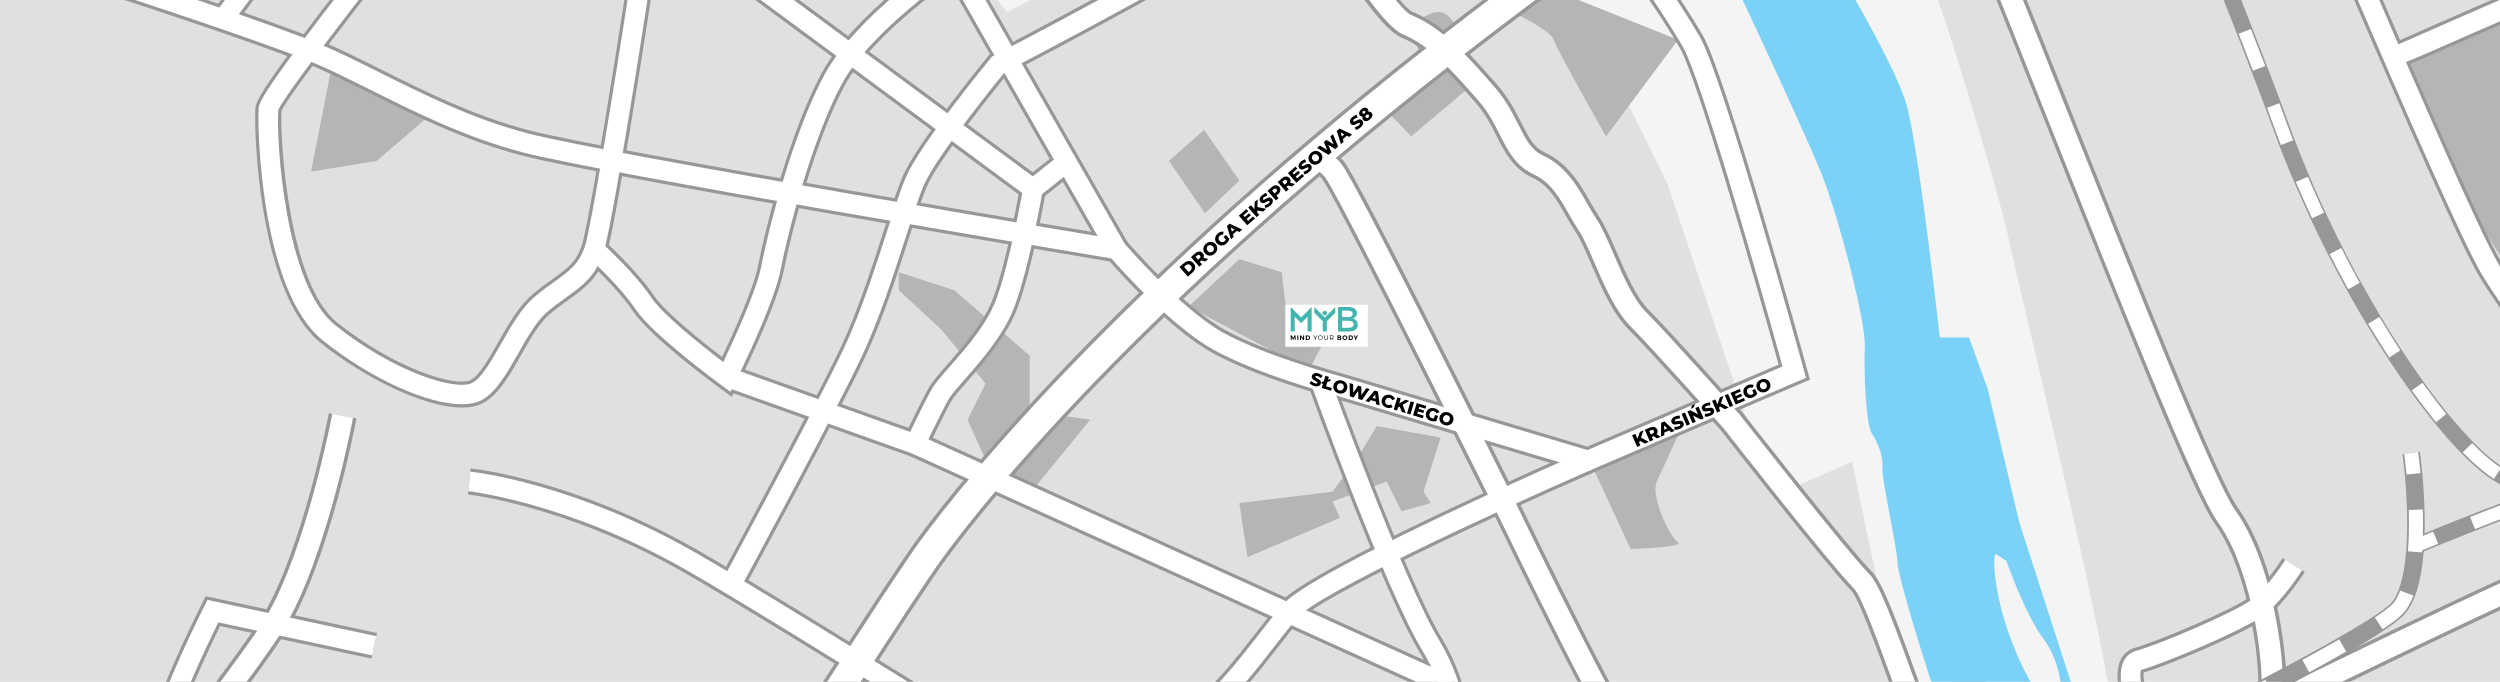 <?xml version="1.0" encoding="UTF-8"?>
<svg id="Layer_1" data-name="Layer 1" xmlns="http://www.w3.org/2000/svg" xmlns:xlink="http://www.w3.org/1999/xlink" viewBox="0 0 2200 600">
  <defs>
    <style>
      .cls-1 {
        fill: none;
      }

      .cls-2 {
        fill: #b5b5b5;
      }

      .cls-3 {
        fill: #f4f4f4;
      }

      .cls-4, .cls-5 {
        fill: #fff;
      }

      .cls-6 {
        fill: #969798;
      }

      .cls-5 {
        filter: url(#drop-shadow-1);
      }

      .cls-7 {
        fill: #43b5ae;
      }

      .cls-8 {
        fill: #7bd2f6;
      }

      .cls-9 {
        fill: #e1dfdf;
      }

      .cls-10 {
        clip-path: url(#clippath);
      }
    </style>
    <clipPath id="clippath">
      <rect class="cls-1" x="0" y="0" width="2200" height="600"/>
    </clipPath>
    <filter id="drop-shadow-1" x="1129.02" y="266.17" width="74.72" height="39.01" filterUnits="userSpaceOnUse">
      <feOffset dx="2" dy="2"/>
      <feGaussianBlur result="blur" stdDeviation="0"/>
      <feFlood flood-color="#000" flood-opacity=".3"/>
      <feComposite in2="blur" operator="in"/>
      <feComposite in="SourceGraphic"/>
    </filter>
  </defs>
  <g class="cls-10">
    <rect class="cls-3" x="-1084.93" y="-891.16" width="5158.6" height="5566.35"/>
    <path class="cls-9" d="M-530.46,1643.87l47.36-214.17-623.97-140.03s-6.18-385.09,0-383.03c6.18,2.06,121.5,26.77,121.5,26.77l-49.42,119.44,61.78,22.65,127.68-230.64h80.31l47.36,84.43,32.95,84.43,148.27,24.71-14.42-251.24,92.67,10.3-20.59-129.74,67.96-16.47-12.36-67.96,53.54-65.9-158.57-28.83,53.54-226.53,228.58,47.36v-37.07l-49.42-26.77,16.47-109.14,51.48-41.19,16.47,35.01-41.19,45.3-6.18,55.6,32.95,8.24,65.9-51.48,59.72,6.18,16.47-61.78-80.31-82.37,4.12-61.78h-80.31l10.3,82.37-61.78,45.3s2.06-45.3-4.12-45.3-57.66,4.12-57.66,4.12c0,0-82.37-70.02-94.73-74.14-12.36-4.12-92.67-12.36-92.67-12.36l-142.09-32.95-18.53-51.48s-96.79,12.36-105.03,20.59c-8.24,8.24-12.36,197.69-12.36,197.69l-59.72-6.18V43.77l-74.14,4.12-10.3-63.84,39.13-37.07s8.24-53.54,0-51.48c-8.24,2.06-65.9,32.95-65.9,32.95l-72.08-105.03,45.31-53.54,96.79,12.36,30.89,41.19,115.32,22.65,6.18-53.54,88.55,16.47-10.3,57.66,298.6,41.19,76.2,12.36,6.18-49.42,135.92-2.06,88.55-119.44v-57.66L4.96-411.34l-20.59-74.14,59.72-26.77,43.25-57.66h43.25l24.71-55.6,8.24-63.84-67.96-49.42s-203.87-22.65-210.05-22.65-72.08-67.96-72.08-67.96l30.89-82.37H105.87l78.25,98.85,127.68-59.72,158.57,150.33-78.25,72.08-35.01-20.59-74.14,84.43-47.36,26.77,4.12,72.08,49.42-43.25,45.3,24.71,88.55-72.08L684.54-106.56l92.67-20.59L886.35,10.83l253.3-135.92,82.37-57.66,148.27,148.27,96.79,195.64,92.67,275.95,70.02-30.89,26.77,127.68,133.86,308.9,152.39,253.3s368.62,339.79,397.45,362.44c28.83,22.65,100.91,389.21,100.91,389.21l67.96,201.81,37.07,55.6v61.78l207.99-22.65-8.24,70.02h70.02l14.42-70.02,187.4,35.01v63.84l113.26,39.13,18.53,80.31,82.37,24.71s-43.25,98.85-92.67,111.2c-49.42,12.36-267.71,67.96-267.71,67.96l-20.59-45.31s-88.55-18.53-94.73-22.65c-6.18-4.12-135.92,41.19-135.92,41.19l24.71,123.56-45.3,45.31,22.65,65.9s107.08,43.25,113.26,43.25,37.07-39.13,37.07-39.13l207.99,8.24,6.18,127.68,2.06,92.67,8.24,189.46,59.72,133.86s92.67,74.14,105.03,74.14,129.74,22.65,129.74,22.65l43.25-63.84,35.01,96.79,10.3,156.51s16.47,123.56,14.42,160.63c-2.06,37.07-20.24,90.61.18,100.91,20.41,10.3,59.54,14.42,78.08,16.47,18.53,2.06,43.25,90.61,41.19,96.79-2.06,6.18-59.72,88.55-63.84,94.73-4.12,6.18-88.55,24.71-88.55,24.71,0,0-51.48-181.22-63.84-179.16-12.36,2.06-109.14,51.48-109.14,51.48l28.83,102.97s2.06,35.01-10.3,37.07c-12.36,2.06-109.14-18.53-117.38-18.53s-107.08-14.42-107.08-14.42l-82.37-117.38-119.44,84.43,199.75,397.45,148.27,271.83-1659.81,14.42,12.36-335.67,232.7-8.24,4.12-76.2,142.09-4.12v-90.61l-78.25-6.18,6.18-125.62-61.78-16.47-2.06,102.97-144.15-51.48,12.36-57.66h-84.43s6.18,61.78,0,61.78-94.73-6.18-94.73-6.18l6.18-100.91-63.84,6.18s-22.65-115.32-28.83-113.26c-6.18,2.06-70.02,20.59-70.02,20.59l51.48,142.09-53.54,22.65,78.25,187.4-88.55,84.43s-37.81-93.98-42.5-92.67l-37.81,26.77-140.03-228.58,22.65-55.6-67.96-137.97-74.14,6.18-140.03-92.67-18.53,30.89-82.37-53.54-12.36-117.38-197.69-55.6,12.36-37.07-57.66-22.65,49.42-92.67,135.92,70.02,113.26-175.04-51.48-63.84h-82.37l-53.54,90.61-137.97-26.77,74.14-185.34,57.66,45.31,88.55,12.36,4.12-94.73-55.6-53.54-88.55,14.42-12.36,20.59-142.09-43.25,2.06-80.31-63.84-22.65,117.38-131.8-96.79-43.25-137.97,424.22,35.01,30.89-18.53,49.42h-51.48l-55.6,142.09-123.56-14.42,8.24-102.97,70.02,18.53s205.23-494.62,195.64-498.36l-115.32,59.72-98.85-39.13s20.59-109.14,22.65-115.32c2.06-6.18-72.08-32.95-72.08-32.95l-65.9,61.78-150.33-72.08-37.07,80.31,67.96,37.07,20.59-51.48,84.43,57.66-32.95,67.96,80.31,53.54-57.66,96.79s-152.39-84.43-158.57-84.43-98.85,146.21-98.85,146.21l-61.78,90.61-55.6-142.09-92.67,18.53,41.19,137.97s-193.58-2.06-212.11-2.06-70.02,146.21-70.02,146.21l-261.53,121.5v-224.47l119.44,59.72,61.78-111.2-150.33,18.53v-154.45l63.84-51.48-94.73-109.14,16.47-568.37,148.27,121.5s63.84,41.19,63.84,47.36-37.07,148.27-35.01,156.51c2.06,8.24,179.16,39.13,179.16,39.13l70.02,47.36,35.01,26.77,257.41-133.86s94.73,8.24,102.97,2.06c8.24-6.18,72.08-65.9,72.08-65.9l-2.06-41.19s-65.9,53.54-109.14,51.48c-43.25-2.06-168.86-82.37-168.86-92.67s18.53-39.13,18.53-39.13l-70.02-22.65,2.06-49.42-115.32-18.53,12.36-39.13s100.91-6.18,109.14-8.24c8.24-2.06,82.37-55.6,86.49-61.78,4.12-6.18,86.49-39.13,117.38-28.83,30.89,10.3,286.25-43.25,286.25-49.42s26.77-156.51,26.77-156.51c0,0-127.68,24.71-127.68,30.89s-12.36,65.9-12.36,65.9c0,0-137.97,63.84-158.57,51.48-20.59-12.36-65.9-12.36-82.37,0-16.47,12.36-100.91,37.07-100.91,37.07,0,0-4.12-115.32-6.18-123.56-2.06-8.24,39.13-18.53,43.25-39.13,4.12-20.59,4.12-70.02-10.3-74.14-14.42-4.12-72.08-24.71-72.08-24.71l61.78-74.14,80.31,88.55s4.12-158.57,4.12-183.28,4.12-107.08-6.18-107.08-111.2-20.59-111.2-20.59Z"/>
    <path class="cls-9" d="M4092.71,3073.04s-129.74-218.29-140.03-261.53c-10.3-43.25-72.08-150.33-74.14-168.86-2.06-18.53-129.74-210.05-129.74-210.05,0,0-234.76-292.42-273.89-341.85-39.13-49.42-327.43-131.8-380.97-133.86-53.54-2.06-296.54,0-370.68-64.87-74.14-64.87-238.88-371.71-251.24-394.36-12.36-22.65-129.74-199.75-144.15-216.23-14.42-16.47-41.19-59.72-67.96-78.25-26.77-18.53-111.2-78.25-137.97-105.03-26.77-26.77-135.92-249.18-156.51-271.83-20.59-22.65-107.08-154.45-107.08-197.69s-86.49-395.39-90.61-418.04c-4.12-22.65-65.9-240.94-88.55-273.89-22.65-32.95-105.03-113.26-123.56-117.38-18.53-4.12-168.86-37.07-199.75-59.72-30.89-22.65-389.21-179.16-407.75-195.64-18.53-16.47-238.88-245.06-247.12-249.18-8.24-4.12-199.75-271.14-199.75-271.14l1437.41-17.16,1317.97,37.07,59.72,113.26s67.96-2.06,67.96-12.36-6.18-137.97-6.18-137.97c0,0,461.29,28.15,453.05,17.16-8.24-10.99,0,135.23-8.24,135.23s-144.15,45.31-144.15,45.31l39.13,168.86,10.3,135.92,135.92,22.65h67.96l109.14-115.32,30.89,76.2-82.37,74.14,135.92,30.89s4.12,121.5,0,121.5-90.61,41.19-90.61,51.48,20.59,76.2,20.59,76.2l92.67-4.12,16.47,319.19s-191.52,43.25-191.52,53.54,32.95,67.96,47.36,107.08c14.42,39.13,30.89,90.61,76.2,65.9,45.31-24.71,102.97,109.14,102.97,109.14l-26.77,269.77s-51.48,119.44-47.36,144.15c4.12,24.71,72.08,144.15,74.14,160.63,2.06,16.47-32.95,172.98-32.95,172.98,0,0-306.84-430.4-306.84-436.58s115.32-30.89,115.32-30.89l-18.53-72.08s88.55-10.3,82.37-16.47c-6.18-6.18-47.36-74.14-63.84-74.14s-76.2,18.53-76.2,18.53l-20.59-39.13-49.42-6.18-100.91-440.7-49.42-6.18,24.71,109.14s-49.42,37.07-53.54,30.89c-4.12-6.18-32.95-67.96-32.95-67.96,0,0-39.13,111.2-41.19,117.38-2.06,6.18-121.5,82.37-121.5,74.14s-43.25-84.43-45.3-90.61c-2.06-6.18-105.03,51.48-105.03,51.48l-43.25,41.19,35.01,26.77,273.89,156.51,212.11,135.92s-494.24-37.07-523.07-26.77c-28.83,10.3-179.16,45.31-199.75,43.25-20.59-2.06-63.84-37.07-74.14-37.07s-51.48-35.01-57.66,0c-6.18,35.01-26.77,115.32-6.18,121.5,20.59,6.18,150.33-39.13,175.04-35.01,24.71,4.12,253.3,107.09,267.71,111.2,14.42,4.12,362.44,166.81,407.75,189.46,45.3,22.65,354.2,267.71,354.2,267.71l16.47,255.36s-160.63-39.13-212.11-8.24c-51.48,30.89-131.8,135.92-133.86,142.09-2.06,6.18,207.99,597.2,203.87,597.2s-86.49,28.83-86.49,28.83l37.07,135.92-49.42,28.83,30.89,49.42,92.67-26.77s-30.89-82.37-24.71-88.55,86.49-35.01,92.67-43.25c6.18-8.24,20.59,152.39,20.59,152.39l-20.59,469.52Z"/>
    <path class="cls-2" d="M1028.64-361.17l164.23,165.68S1303.8.44,1309.57,1.88c5.76,1.44,53.3,21.61,57.63,33.14s46.1,85,46.1,85l63.39-85-100.85-40.34,8.64-95.08-92.2-92.2-263.64-168.56Z"/>
    <path class="cls-2" d="M1290.84,45.1s-10.08-34.58-24.49-34.58-25.93,17.29-25.93,17.29l18.73,37.46-47.54,23.05,30.25,31.69,64.83-54.74-15.85-20.17Z"/>
    <polygon class="cls-2" points="1090.59 158.91 1060.33 187.72 1028.64 141.62 1059.61 114.25 1090.59 158.91"/>
    <polygon class="cls-2" points="839.91 255.44 906.18 313.06 906.18 362.04 959.49 369.25 907.62 432.64 875.93 423.68 851.44 369.25 867.29 337.55 828.39 290.01 790.93 255.44 790.93 239.59 839.91 255.44"/>
    <path class="cls-2" d="M1090.59,228.06l-44.66,41.78,105.89,56.19,20.89-40.34s-27.37,4.32-34.58,0c-7.2-4.32-10.08-46.1-10.08-46.1l-37.46-11.53Z"/>
    <polygon class="cls-2" points="1090.59 442.72 1172.7 432.64 1195.76 400.94 1211.6 375.01 1267.79 385.1 1252.66 432.64 1259.14 442.72 1233.21 449.93 1220.25 423.68 1172.7 441.28 1179.19 455.69 1097.79 490.26 1090.59 442.72"/>
    <path class="cls-2" d="M1483.89,367.81l-85,37.46,36.02,77.8s48.98-1.44,41.78-5.76c-7.2-4.32-24.49-40.97-18.73-53.62,5.76-12.65,25.93-55.87,25.93-55.87Z"/>
    <polygon class="cls-2" points="1676.93 452.81 1711.51 585.35 1737.44 642.97 1766.26 650.18 1688.46 452.81 1676.93 452.81"/>
    <polygon class="cls-2" points="1929.05 628.57 2034.22 591.11 2143.71 748.14 2109.13 772.63 2123.54 802.89 2169.64 774.07 2231.59 854.91 2096.17 952.71 1920.41 634.33 1929.05 628.57"/>
    <path class="cls-2" d="M2106.25,53.74l416.35-174.32-46.1,185.85-57.63,131.1s-129.66,51.86-126.78,57.63c2.88,5.76,85,79.24,85,79.24l-18.73,41.78-36.02,24.49s-123.9-168.56-144.07-211.78c-20.17-43.22-72.03-133.98-72.03-133.98Z"/>
    <polygon class="cls-2" points="292.94 53.26 273.73 150.99 331.36 141.62 377.46 102.13 292.94 53.26"/>
    <path class="cls-8" d="M393.14-913.81s82.37,67.96,85.46,68.99c3.09,1.03,60.75,46.33,62.81,52.51,2.06,6.18,25.74,33.98,39.13,32.95,13.39-1.03-13.39-40.16-28.83-52.51-15.44-12.36-118.41-112.23-118.41-112.23h122.53s26.77,15.45,39.13,32.95c12.36,17.5,66.93,100.91,78.25,116.35,11.33,15.44,74.14,84.43,74.14,84.43,0,0,22.65,32.95,30.89,39.13,8.24,6.18,87.52,33.98,92.67,35.01,5.15,1.03,67.96,35.01,74.14,44.28,6.18,9.27,9.27,23.68,9.27,26.77s-27.8-14.42-27.8-14.42c0,0-30.89-28.83-39.13-33.98-8.24-5.15-28.83-1.03-28.83-1.03l-74.14-27.8s16.47,22.65,21.62,33.98c5.15,11.33,95.76,65.9,99.88,66.93,4.12,1.03,42.22,15.44,53.54,28.83,11.33,13.39,75.17,37.07,86.49,42.22,11.33,5.15,20.59,22.65,20.59,22.65,0,0,47.36,20.59,52.51,23.68,5.15,3.09,49.42,13.39,58.69,11.33,9.27-2.06,145.18-82.37,145.18-82.37l16.47,39.13-68.99,24.71-16.47-9.27-64.87,46.33,195.64-70.02,13.39-18.53,11.33,8.24,42.22-28.83s18.53-8.24,29.86-12.36c11.33-4.12,21.62-37.07,36.04-72.08,14.42-35.01-9.27-278.01-13.39-306.84-4.12-28.83,80.31-49.42,80.31-49.42l20.59,12.36s-25.74,6.18-51.48,20.59c-25.74,14.42-7.21,168.86-7.21,168.86,0,0,75.17,64.87,73.11,71.05-2.06,6.18-12.36,15.44-12.36,15.44l-56.63-39.13,9.27,81.34s7.21-12.36,12.36-12.36,45.31,30.89,48.39,35.01c3.09,4.12,11.33,0,11.33,0l10.3,11.33-35.01,19.56-50.45-13.39-13.39,30.89,109.14,35.01-8.24,18.53-135.92-26.77-31.92,16.47,2.06,35.01-91.64,50.45-4.12-15.44,11.33-14.42-8.24-7.21-83.4,23.68,6.18,6.18,46.34-12.36,11.33,21.62-38.1,12.36-39.13-17.5-71.05,25.74s17.5,10.3,32.95,18.53c15.44,8.24,124.59,71.05,167.83,93.7,43.25,22.65,135.92,140.03,161.66,175.04,25.74,35.01,85.46,136.95,96.79,174.01,11.33,37.07,29.86,206.96,29.86,206.96h25.74l16.47,45.31,27.8,117.38,52.51,162.69-16.47,12.36,50.45,70.02-19.56,13.39,31.92,43.25,14.42,37.07,16.47,73.11,20.59,16.47,11.33-12.36,14.42,14.42-14.42,17.5,56.63,55.6,11.33,16.47,51.48,72.08,37.07,53.54,31.92,33.98,21.62,4.12,94.73-22.65,134.89,19.56-7.21,22.65-90.61-20.59-8.24,17.5,156.51,33.98-9.27,18.53-135.92-37.07,44.28,46.33,67.96,15.44-4.12,7.21s-61.78-4.12-64.87-4.12-76.2-85.46-76.2-85.46h-17.5s-8.24-14.42-21.62-14.42-50.45,15.45-50.45,15.45l12.36,19.56-10.3,18.53,24.71,17.5,17.5,27.8,18.53-18.53,13.39,9.27-18.53,24.71,40.16,27.8s1.03,20.59,2.06,31.92c1.03,11.33,8.24-11.33,17.5-6.18,9.27,5.15,23.68,10.3,23.68,10.3l-5.15,15.44,26.77,25.74,2.06-7.21-18.53-22.65,35.01,26.77-14.42,18.53,28.83,30.89,6.18-20.59,8.24,15.44s-6.18,17.5-4.12,21.62c2.06,4.12,30.89,45.3,30.89,45.3l-7.21,7.21,18.53,23.68,6.18,29.86,36.04,25.74s-7.21,9.27-10.3,13.39c-3.09,4.12,14.42,8.24,14.42,8.24l19.56,40.16,18.53,8.24-6.18,14.42,20.59,20.59,11.33,42.22,19.56,6.18-6.18,16.47,25.74,47.36,16.47,5.15-6.18,7.21,8.24,10.3,27.8,47.36,17.5,8.24-3.09,18.53,42.22,35.7,9.27,16.81s28.83,0,28.83,5.15,23.68,26.77,52.51,36.04c28.83,9.27,26.77,13.39,38.1,14.42,11.33,1.03,13.39,16.47,39.13,23.68,25.74,7.21,70.02,13.39,93.7,8.24,23.68-5.15,60.75,18.53,64.87,18.53s20.59,0,42.22-1.03c21.62-1.03,117.38,6.18,169.89,14.42,52.51,8.24,145.18,60.75,177.1,77.22,31.92,16.47,110.17,84.43,110.17,84.43l15.44-5.15,49.42,25.74-13.39,10.3-2.06-7.21-38.1-15.44,46.33,62.81h46.33l16.47,23.68-15.44,11.33s-5.15-11.33-6.18-14.42c-1.03-3.09-25.74-5.15-25.74-5.15,0,0,17.5,27.8,26.77,36.04,9.27,8.24,42.22,100.91,42.22,100.91l22.65,97.82,15.45,14.42s16.47,89.58,14.42,127.68c-2.06,38.1-13.39,116.35-14.42,120.47-1.03,4.12,6.18,46.33,7.21,53.54,1.03,7.21,15.44,71.05,16.47,86.49,1.03,15.44,26.77,44.28,26.77,44.28v7.21l26.77,55.6,31.92,58.69s10.3,5.15,16.47,8.24c6.18,3.09,33.98,26.77,33.98,26.77l-6.18,10.3s29.86,26.77,37.07,36.04c7.21,9.27,24.71,19.56,37.07,26.77,12.36,7.21,0,9.27,40.16,50.45,40.16,41.19,167.83,112.23,167.83,112.23l-5.15,130.77-8.24-8.24s-9.27-29.86-9.27-35.01-16.47-42.22-16.47-46.33-154.45-95.76-221.38-152.39c-66.93-56.63-125.62-135.92-162.69-202.84-37.07-66.93-65.9-180.19-79.28-255.36-13.39-75.17-40.16-285.22-43.25-318.17-3.09-32.95-47.36-112.23-47.36-112.23v-25.74s-31.92-47.36-37.07-52.51c-5.15-5.15-17.5-7.21-27.8-12.36-10.3-5.15,37.07,76.2,37.07,76.2l-5.15,6.18-16.47-16.47h-15.44s-27.8-40.16-32.95-50.45c-5.15-10.3,17.5-46.33,17.5-46.33,0,0-53.54-41.19-68.99-51.48-15.44-10.3-61.78-42.22-67.96-42.22h-16.47s-3.09-10.3-7.21-16.47c-4.12-6.18-25.74-4.12-66.93-21.62-41.19-17.5-140.03-12.36-157.54-12.66-17.5-.3-15.44-7.94-21.62-11.03-6.18-3.09-17.5,6.18-37.07,10.3-19.56,4.12-109.14-10.3-145.18-15.44-36.04-5.15-148.27-58.69-179.16-80.31-30.89-21.62-119.44-109.14-139-144.15-19.56-35.01-52.51-97.82-64.87-100.91-12.36-3.09-4.12,31.92,3.09,63.84,7.21,31.92,74.14,163.72,79.28,178.13,5.15,14.42-6.18,33.98-15.44,38.1-9.27,4.12-22.65-33.98-25.74-47.36-3.09-13.39,9.27-17.5,12.36-22.65s-47.36-89.58-60.75-144.15c-13.39-54.57-5.15-53.54-5.15-80.31s-29.86-89.58-56.63-140.03c-26.77-50.45-101.94-159.6-161.66-233.73-59.72-74.14-143.12-136.95-211.08-206.96-67.96-70.02-115.32-167.83-115.32-167.83,0,0-159.6-299.63-175.04-325.37-15.44-25.74-55.6-158.57-55.6-170.92s-14.42-75.16-13.39-84.43c1.03-9.27-4.12-22.65-9.27-29.86-5.15-7.21-7.21-54.57-6.18-76.2,1.03-21.62-22.65-113.26-38.1-152.39-15.44-39.13-105.03-229.61-116.35-251.24-11.33-21.62-56.63-56.63-68.99-67.96-12.36-11.33-126.65-31.92-149.3-46.33-22.65-14.42-60.75-20.59-66.93-23.68-6.18-3.09-54.57-56.63-62.81-70.02-8.24-13.39-28.83-23.68-56.63-37.07-27.8-13.39-79.28-16.47-84.43-22.65-5.15-6.18-124.59-82.37-148.27-92.67-23.68-10.3-116.35-108.11-120.47-108.11s-62.81-36.04-65.84-48.39c-3.03-12.36-1.09-43.25-.06-48.39,1.03-5.15-11.33-3.09-18.53-11.33-7.21-8.24-37.07-67.96-41.19-68.99-4.12-1.03-32.95,14.42-36.04,14.42s2.06-10.3,0-13.39-10.3-10.3-20.59-22.65c-10.3-12.36-89.58-77.22-88.55-72.08s22.65,78.25,22.65,78.25c0,0-15.44-15.44-12.36-20.59,3.09-5.15-29.86-66.93-30.89-70.02-1.03-3.09-38.1-37.07-46.33-41.19-8.24-4.12-16.47,8.24-14.42,20.59,2.06,12.36,38.1,41.19,43.25,52.51,5.15,11.33,48.39,58.69,48.39,58.69v12.36s-54.57-64.87-60.75-72.08c-6.18-7.21-42.22-45.3-42.22-45.3,0,0,6.18-16.47,0-26.77-6.18-10.3-30.89-20.59-30.89-20.59l58.69-2.06ZM1167.45-296.01s30.89,46.33,37.07,48.39c6.18,2.06,49.42,17.5,49.42,10.3s-1.03-28.99-7.21-28.39c-6.18.59-79.28-30.3-79.28-30.3ZM1756.41,487.56c-3.09,0-2.06,30.89,10.3,66.93,12.36,36.04,30.89,67.96,41.19,67.96s7.21-38.1-9.27-59.72c-16.47-21.62-32.95-68.99-32.95-68.99l-9.27-6.18ZM1980.88,978.71s8.24,35.01,17.5,45.3c9.27,10.3,24.71,4.12,26.77,9.27,2.06,5.15-11.33-33.98-22.14-41.19-10.81-7.21-22.14-13.39-22.14-13.39ZM2046.78,1064.17l-12.36,11.33,27.8,24.71,8.24,4.12-23.68-40.16Z"/>
    <path class="cls-6" d="M-1129.29,2247.67l-25.58-17.32c2.67-3.95,268.27-396.44,343.33-526.26,69.89-120.9,263.35-424.66,327.33-458.94,35.1-18.8,224.11-57.11,467.55-105.23,117.68-23.26,219.32-43.35,252.23-52.54l4.13-1.15c85.68-23.89,159.67-44.53,245.85-142.45,60.86-69.16,165.9-231.4,242.6-349.86,36.36-56.16,65.08-100.52,79.85-120.66,38.06-51.89,187.29-240.1,509.75-483.02,292.47-220.33,656.78-433.7,928.13-543.58,63.64-25.77,129.32-53.09,192.85-79.51,191.37-79.59,356.65-148.33,418.48-156.26,74.92-9.61,454.54-1.81,521.93-.34l82.06-158.26,27.42,14.22-90.93,175.36-9.63-.22c-4.48-.1-448.68-10.15-526.93-.12-57.73,7.4-229.11,78.68-410.55,154.14-63.59,26.45-129.34,53.79-193.11,79.62C1992.55-417.41,1622.37-200.56,1336.34,14.92c-319.1,240.38-466.01,425.58-503.43,476.62-14.24,19.41-42.74,63.44-78.83,119.18-77.22,119.27-182.98,282.61-245.34,353.48-92.23,104.81-174.08,127.63-260.74,151.79l-4.12,1.15c-34.06,9.5-136.24,29.7-254.55,53.09-179.41,35.47-425.13,84.04-458.96,102.16-50.92,27.28-233,305.02-315.18,447.17-75.6,130.76-341.81,524.16-344.49,528.12Z"/>
    <path class="cls-6" d="M1398.15,417.5l-225.71-67.42c-4.55-1.22-67.12-18.21-106.18-39.91-35.38-19.65-78.37-67.16-89.71-80.07-47.91-8.03-448.14-75.27-516.99-93.17-50.61-13.16-95.41-35.57-134.93-55.34-17.29-8.65-33.62-16.82-48.19-23C229.91,38.85,92.93-5.44,91.55-5.88l-2.86-.92L12.89-88.33l-129.57-24.11v-88c-8.69-7.81-30.77-27.63-50.88-45.5-3.73-3.32-8.3-7.41-13.57-12.13-30.43-27.27-87.08-78.04-138.61-118.52-24.07-18.91-58.02-37.86-90.85-56.19-51.64-28.83-96.23-53.72-107.13-79.48-11.86-28.04,6.95-59.08,23.56-86.46,8.11-13.38,17.31-28.55,17.31-36.17,0-26.6-18.51-257.51-18.69-259.84l22.98-1.84c.77,9.55,18.77,234.16,18.77,261.68,0,14.07-9.57,29.85-20.65,48.12-13.74,22.65-29.31,48.33-22.04,65.52,7.82,18.47,55.27,44.96,97.14,68.34,33.61,18.76,68.36,38.16,93.86,58.19,52.11,40.94,109.12,92.03,139.75,119.48,5.24,4.69,9.78,8.77,13.5,12.07,25.66,22.81,54.51,48.77,54.8,49.03l3.82,3.43v79.11l118.22,21.99L101.49-26.89c20.57,6.67,139.7,45.49,183.95,64.26,15.24,6.47,31.89,14.79,49.51,23.61,38.5,19.26,82.15,41.1,130.42,53.65,70.72,18.39,514.6,92.68,519.08,93.43l4.14.69,2.73,3.19c.49.57,49.54,57.75,86.15,78.09,37.18,20.65,100.47,37.67,101.1,37.84l.33.09,217.86,65.07,168.44-72.19c-21.39-77.13-71.68-252.44-86.93-278.58-19.66-33.7-52.87-79.84-53.21-80.31l18.7-13.48c1.39,1.92,34.2,47.51,54.42,82.17,20.69,35.47,89.02,283.23,91.92,293.76l2.67,9.69-194.6,83.4Z"/>
    <rect class="cls-6" x="728.42" y="-694.46" width="23.05" height="978.27" transform="translate(199.24 339.95) rotate(-29.73)"/>
    <path class="cls-6" d="M205.49,23.75l-18.51-13.73c1.35-1.82,135.18-182.27,163.42-227.46,16.79-26.85,39.61-94.17,57.95-148.27,12.85-37.91,23.95-70.66,32.14-88.21,20.87-44.72,154.82-139.51,170.03-150.17l13.23,18.87c-39.92,27.99-146.9,107.89-162.37,141.04-7.65,16.4-19.09,50.14-31.2,85.86-19.7,58.1-42.02,123.95-60.23,153.08-28.73,45.96-158.93,221.52-164.46,228.97Z"/>
    <path class="cls-6" d="M-1152.55,2156.12l-.69-24.7c7.7-.22,770.48-21.77,844.26-36.82,72.81-14.86,587.62-227.94,656.55-261.56,58.7-28.63,153.47-42.75,173.29-45.47,12.25-10.01,61.62-50.12,89.15-69.38,32.44-22.71,128.03-72.09,182.43-98.31,50.96-24.57,213.17-80.89,256.55-95.82-13.76-61.48-43.22-191.78-48.13-207.03-9.73-19.44-144.42-140.99-179.23-158.4-22.08-11.04-150.33-.77-253.37,7.48-54.11,4.33-110.07,8.81-154.47,10.81-137.58,6.18-303.84-31.89-310.85-33.51l-2.51-.58-2.07-1.54c-109.24-81.2-281.58-205.55-308.65-215.29-31.28-11.26-144.59-101.18-251.31-187.66-9.7-7.86-17.44-14.13-22.51-18.19-35.58-28.46-63.87-43.41-100.73-59.6-30.25-13.29-51.94-36.1-69.37-54.44-3.52-3.71-6.87-7.23-10.08-10.43-6.78-6.78-11.71-6.42-19.87-5.82-7.48.55-16.78,1.24-26.13-5-11.3-7.53-144.2-124.14-158.65-153.03-9.72-19.45.95-48.26,11.27-76.13,5.19-14.02,11.07-29.9,10.62-36.69-.72-10.76,4.62-101.99,13.39-249.95,8.91-150.42,19.02-320.91,19.02-359.14,0-59.8,23-91.81,41.48-117.54,4.7-6.55,9.14-12.73,12.8-18.82,17.29-28.81,32.5-96.06,32.65-96.74l24.11,5.41c-.65,2.92-16.24,71.82-35.57,104.05-4.18,6.97-8.91,13.55-13.92,20.52-17.26,24.04-36.83,51.28-36.83,103.12,0,38.96-10.13,209.84-19.06,360.6-6.9,116.49-14.04,236.94-13.4,246.84.8,12.06-5.18,28.22-12.11,46.92-6.88,18.57-17.27,46.63-12.34,56.49,10.45,20.91,135.39,133.61,150.25,143.52,2.08,1.38,4.69,1.34,10.61.91,9.7-.72,24.37-1.79,39.16,12.99,3.34,3.34,6.84,7.02,10.51,10.88,15.9,16.73,35.7,37.55,61.4,48.84,30.95,13.6,64.64,29.66,106.23,62.93,5.09,4.08,12.87,10.38,22.63,18.29,58.13,47.11,212.56,172.25,244.12,183.61,38.36,13.81,276.39,190.02,312.91,217.15,21.4,4.75,176.45,37.97,301.69,32.34,43.97-1.98,99.71-6.44,153.61-10.75,148.18-11.86,240.06-18.12,266.4-4.95,34.9,17.45,183.33,147.78,191.53,172.4,6.3,18.92,49.47,212.31,51.3,220.53l2.41,10.81-10.48,3.58c-2.07.71-207.85,71.08-264.28,98.28-53.66,25.87-147.66,74.37-178.98,96.3-30.15,21.11-89.78,69.98-90.37,70.48l-2.75,2.26-3.53.45c-1.08.14-108.4,14.02-169.12,43.64-55.64,27.14-584.28,247.61-662.44,263.56-75.86,15.48-816.99,36.43-848.5,37.31Z"/>
    <path class="cls-6" d="M1015.08,1489.78c-67.41,0-258.75-31.44-282.42-35.37l-564.76-85.79c-22.52,4.31-219.47,42-274.47,52.13-59.12,10.91-458.33-24.32-509.93-35.6-26.01-5.69-160.8-46.93-291.16-86.8-105.53-32.28-225.13-68.87-235.62-70.52.53.08.94.08,1.2.08v-24.71c6.58,0,44.97,11.36,241.65,71.53,123.83,37.88,264.18,80.82,289.21,86.29,49.23,10.77,444.95,45.61,500.17,35.44,57.98-10.68,274.2-52.08,276.38-52.5l2.08-.4,569.13,86.46c101.04,16.79,261.66,39.77,290.69,34.4,18.24-3.38,54.06-13.15,88.7-22.6,54.39-14.84,88.34-23.94,100.43-23.94,10.7,0,67.94-23.36,114.98-45.05l361.11-192.18,237.1-49.27,444.28-310.53c81.53-58.48,298.23-216.61,320.14-244.61,22.18-28.33,376.71-737.23,511.44-1007.99l171.94-347.48,22.15,10.96-171.95,347.51c-19.84,39.86-485.87,976.14-514.11,1012.23-28.08,35.88-294.99,227.78-325.33,249.54l-448.56,313.53-238.61,49.58-358.93,191c-24.13,11.14-104.5,47.47-125.65,47.47-9.4,0-56.27,12.79-93.93,23.06-35.13,9.58-71.45,19.5-90.71,23.06-4,.74-9.66,1.08-16.65,1.08Z"/>
    <path class="cls-6" d="M1340.21,3707.54l-172.75-70.06,1.11-9.36c.11-.91,10.79-91.07,12.3-113.66.64-9.53-6.09-65.45-12.03-114.79-9.8-81.48-16.12-136.02-14.72-151.18,2.86-30.88,176.65-860.09,178.36-867.94,7.36-33.88,29.12-187.16,30.62-215.8.36-6.86,1.51-24.04,3.11-47.82,4.75-70.81,14.64-218.14,12.42-235.71-2.14-11.5-42.5-90.46-74.93-153.91-49.99-97.8-83.05-163.29-87.06-181.72-2.63-12.12-11.54-44.56-21.84-82.12-20.17-73.5-45.26-164.97-49.39-196.93l-1.11-8.5c-5.62-42.83-9.01-68.69,11.19-106.96,14.96-28.35,55.73-172.37,75.19-244.57l1.87-6.92,6.94-1.81c16.69-4.36,34.3-10.82,37.69-13.83,10.79-10.79,121.89-60.87,180.23-83.79,54.83-21.54,95.29-19.36,124.83-17.78,6.71.36,13.06.7,18.69.7,16.24-.66,123.92-47.88,320-140.36,21.52-10.15,35.74-16.86,41.03-19.21,8.51-3.78,34.65-16.44,67.74-32.47,72.48-35.11,182.01-88.16,218.59-102.15,26-9.94,36.6-19.73,45.95-28.37,8.83-8.16,17.16-15.86,33.66-18.61,23.17-3.86,58.47-30.31,69.25-58.62,11.63-30.53,17.73-121.15,17.73-146.96,0-22.49,15.66-63.07,49.27-127.72,13.13-25.24,31.48-123.65,43.63-188.76,5.71-30.62,10.65-57.07,14.01-71,9.61-39.83,25.02-63.45,39.92-86.3,2.67-4.09,5.34-8.18,7.97-12.37,9.56-15.21,33.19-66.17,58.21-120.12,18.33-39.52,37.28-80.39,53.9-114.28,39.41-80.33,99.34-298.22,105.39-349.69,6.71-57.03,68.52-105.18,71.15-107.2l15.07,19.58c-.56.43-56.2,43.87-61.68,90.5-6.37,54.13-66.55,273.7-107.75,357.69-16.5,33.65-35.4,74.39-53.67,113.79-26.46,57.06-49.31,106.33-59.71,122.88-2.7,4.3-5.45,8.51-8.19,12.71-14.39,22.06-27.98,42.9-36.59,78.6-3.21,13.3-8.09,39.45-13.74,69.74-13.89,74.46-31.18,167.12-46,195.63-38.42,73.89-46.49,104.03-46.49,116.31,0,25.31-5.82,120.26-19.34,155.76-14.48,38-57.34,69.04-88.29,74.2-9.21,1.54-13.38,5.39-20.95,12.38-9.89,9.14-23.44,21.66-53.89,33.31-35.59,13.61-144.55,66.38-216.65,101.31-33.3,16.13-59.6,28.87-68.48,32.81-5.03,2.23-19.92,9.26-40.52,18.97-217.77,102.7-310.44,142.72-330.54,142.72-6.3,0-12.97-.36-20.02-.74-28.79-1.54-64.63-3.48-114.47,16.1-66.52,26.13-162.27,70.97-172.12,78.59-7.82,7.5-28.33,14.26-41.63,18.04-10.11,37.17-57.17,208.4-75.34,242.83-16.53,31.32-14.03,50.4-8.54,92.21l1.12,8.55c3.9,30.25,29.8,124.63,48.71,193.55,10.83,39.47,19.38,70.64,22.16,83.41,3.62,16.67,48.7,104.86,84.92,175.72,52.61,102.93,75.83,149.37,77.44,162.05,2.33,18.4-4.79,128.88-12.27,240.47-1.53,22.79-2.74,40.78-3.09,47.47-1.59,30.16-23.43,184.19-31.16,219.75-11.67,53.69-175.57,839.82-177.9,864.98-1.27,13.67,7.56,87.02,14.65,145.95,8.02,66.68,12.9,108.12,12.15,119.38-1.27,19.03-8.5,81.57-11.31,105.56l155.29,62.98-9.29,22.9Z"/>
    <path class="cls-6" d="M406.47,358.67c-33.31,0-86.04-26.34-124.09-56.77-55.37-44.29-59.09-189.37-57.59-207.33.95-11.44,33.63-55.32,174.84-234.74,48.55-61.69,94.4-119.95,108.1-139.68,37.49-53.98,132.18-94.61,136.19-96.31l9.01,21.22c-.92.39-92.59,39.75-126.26,88.24-14.09,20.29-58.04,76.13-108.92,140.79C349.24-38.88,255.76,79.91,247.68,97.64c-1.39,23.96,5.96,151.74,49.1,186.25,50.5,40.4,104.05,57.18,117.31,50.56,7.64-3.82,16.6-19.6,24.5-33.51,8.72-15.35,17.73-31.22,29.29-41.24,6.66-5.77,12.9-10.24,18.41-14.18,12.96-9.27,20.79-14.86,25.74-29.74,7.82-23.45,49.44-286.8,49.83-304.7,0-22.84,43.45-55.44,60.36-60.05,8.11-2.21,40.48-28.77,65.82-52.1l1.44-1.33,39.04-16.85c10.92-22.77,56.19-116.07,75.35-137.97,11.9-13.6,23.7-18.75,34.11-23.29,9.44-4.12,17.6-7.68,26.66-17.34,5.48-5.84,9.92-10.75,13.66-14.87,11.87-13.09,17.83-19.66,27.12-22.76,8.45-2.82,39.5-13.76,39.82-13.87l7.66,21.74c-1.28.45-31.55,11.12-40.19,14-3.57,1.19-8.17,6.26-17.34,16.37-3.8,4.2-8.34,9.2-13.92,15.15-12.31,13.13-23.97,18.22-34.26,22.7-9.38,4.09-17.49,7.63-25.98,17.34-15.68,17.92-58.56,104.69-73.75,136.61l-1.86,3.91-43.39,18.73c-14.86,13.62-57.28,51.52-73.92,56.06-13.49,3.68-42.18,30.14-43.38,38.1.01,16.89-42.37,285.81-51,311.71-7.33,21.98-20.38,31.32-34.2,41.2-5.35,3.82-10.88,7.78-16.73,12.85-8.57,7.43-16.59,21.55-24.34,35.2-10.45,18.41-20.33,35.79-34.24,42.75-4.93,2.47-11.01,3.6-17.92,3.6Z"/>
    <polygon class="cls-6" points="909.32 180.63 363.84 -221.94 377.52 -240.49 908.81 151.6 931.5 133.59 945.84 151.64 909.32 180.63"/>
    <path class="cls-6" d="M643.87,349.15l-11.01-8.06c-6.22-4.55-61.15-45.08-76.26-67.74-13.42-20.13-41.06-45.12-41.34-45.37l15.42-17.13c1.22,1.1,30.06,27.16,45.1,49.72,8.91,13.36,39.9,38.51,59.62,53.61,9.66-20.31,27.9-60.36,31.85-81.07,6.32-33.16,28.3-118.11,55.94-169.02,28.42-52.34,105.8-104.07,109.08-106.25l12.74,19.21c-.76.5-75.9,50.75-101.57,98.04-26.09,48.05-47.7,131.6-53.55,162.33-5.99,31.46-38.53,96.76-39.91,99.52l-6.1,12.2Z"/>
    <path class="cls-6" d="M811.27,405.21l-175.48-62.56,7.74-21.71,155.91,55.59c4.91-10.13,12.7-25.97,17.65-34.89,3.07-5.53,9.07-12.38,16.67-21.03,13.55-15.44,32.1-36.58,40.01-57.68,12.44-33.18,23.81-98.12,23.93-98.78l22.71,3.95c-.48,2.75-11.86,67.74-25.06,102.92-9.39,25.05-29.55,48.02-44.27,64.79-6.16,7.02-11.97,13.64-13.85,17.01-7.17,12.92-21.36,42.7-21.51,43l-4.47,9.4Z"/>
    <path class="cls-6" d="M3553.71,4751.39c-.4-1.31-40.37-131.7-72.23-210.58-30.48-75.48-107-296.28-113.57-355.41-5.89-52.95-57.52-199.6-107.6-273.47-36.87-54.37-35.03-112.61-33.26-168.92.81-25.68,1.64-52.23-1.23-78.11-7.26-65.31-176.53-275.99-241.15-351.66l-.62-.8c-15.36-21.3-376.42-522.3-399.34-577.77-23.84-57.72-100.76-529.17-112.6-632.76-11.19-97.93-50.43-254.25-73.88-347.64-2.21-8.8-4.27-17.01-6.15-24.53-19.98-80.07-40.06-129.73-74.12-183.24-20.02-31.46-48.25-68.89-75.54-105.09-16.27-21.57-33.09-43.88-47.64-64.26-19.14-26.8-65.23-71.47-109.8-114.68-44.29-42.93-86.13-83.48-104.82-109.19-119.61-164.47-182.22-260.03-213.67-311.24-40.05-65.2-75.12-161.86-100.72-232.44-14.16-39.02-30.2-83.25-36.49-89.64-20.06-20.06-108.62-133.15-115.05-141.36-4.36-4.9-62.16-69.82-81.1-88.76-14.08-14.08-24.04-37.09-32.82-57.38-4.84-11.19-9.42-21.76-13.51-27.9-3.26-4.89-6.16-9.98-8.97-14.9-8.19-14.36-15.27-26.76-29.22-33.27-17.13-7.99-24.43-22.46-31.49-36.45-4.92-9.76-10.02-19.85-18.88-29.89l-1.45-1.64c-21.7-24.6-40.44-45.85-63.49-55.34-14.49-5.97-40.64-40.41-77.72-102.38-25.23-42.17-54.58-96.6-59.26-114.4-9.02-34.28,15.51-72.14,16.55-73.74l20.65,13.58-10.33-6.79,10.34,6.77c-5.45,8.36-18.46,34.34-13.32,53.89,8.4,31.91,102.57,190.69,122.55,200.25,28.31,11.65,49.8,36.02,72.56,61.82l1.45,1.64c10.97,12.43,17.05,24.48,22.41,35.11,6.9,13.68,10.92,21.01,19.88,25.19,21.07,9.83,31.25,27.67,40.23,43.41,2.72,4.77,5.29,9.27,8.07,13.44,5.33,8,10.33,19.56,15.63,31.8,7.91,18.27,16.86,38.97,27.61,49.72,20.1,20.1,79.82,87.26,82.36,90.11l.5.6c.94,1.2,93.98,120.1,113.3,139.43,9.68,9.68,20.54,38.86,42.25,98.68,25.24,69.58,59.82,164.87,98.55,227.93,31.23,50.84,93.46,145.82,212.61,309.64,17.44,23.98,60.44,65.67,102.03,105.98,45.36,43.97,92.27,89.44,112.71,118.06,14.37,20.12,31.1,42.3,47.27,63.74,27.59,36.58,56.11,74.41,76.66,106.7,35.62,55.98,56.56,107.62,77.24,190.53,1.87,7.51,3.93,15.71,6.14,24.5,23.6,93.99,63.09,251.3,74.46,350.86,13.18,115.36,89.55,574.47,110.89,626.13,17.45,42.23,266.65,392.6,396.24,572.34,13.64,16,237.09,279.22,246.58,364.59,3.07,27.63,2.21,55.07,1.37,81.61-1.73,54.79-3.36,106.53,29.01,154.27,52.87,77.98,105.42,228,111.71,284.61,5.91,53.15,78.69,266.59,111.92,348.88,32.26,79.89,72.55,211.29,72.95,212.61l-23.63,7.23Z"/>
    <path class="cls-6" d="M396.65,3566.36c-174.15-55.53-440.36-138.82-459.98-140.7-28.51-1.78-64.87-26.83-90.35-47.53-18.02-14.65-59.69-23.12-74.23-25.15l-12.27-1.71,1.74-12.27c.03-.21,2.97-20.96,2.97-35.32-.78-5.77-15.47-25.69-25.2-38.87-11.12-15.08-22.62-30.67-29.1-43.64-12.21-24.43,6.19-95.8,31.51-186.57,4.46-15.98,8.31-29.78,10.8-39.73,10.48-41.92,103.9-232.35,143.79-313.67,8.25-16.82,14.22-28.98,16.08-32.98,3.94-8.45,7.1-33.67,10.15-58.06,4.61-36.86,9.83-78.63,21.12-109.33,12.13-32.98-3.96-57.12-22.58-85.06-6.78-10.17-13.78-20.68-19.34-31.8-15.62-31.25,10.36-160.87,54.17-345.87,4.33-18.3,7.76-32.75,9.45-40.65,8.07-37.67-14.89-147.9-28.61-213.77-3.36-16.13-6.26-30.06-8.3-40.82-9.82-51.92-58.78-374.86-61.98-434.09-.87-16.06-4.15-39.03-7.62-63.36-9.4-65.84-20.05-140.46-2.04-178.86,13.18-28.11,106.77-150.03,205.86-279.11,78.15-101.8,151.97-197.95,168.49-225.5,35.49-59.15,57.99-177.09,58.21-178.27l24.29,4.57c-.94,5.01-23.54,123.46-61.31,186.41-17.26,28.76-91.49,125.46-170.08,227.84-89.55,116.65-191.05,248.87-203.09,274.55-14.87,31.73-3.89,108.69,4.13,164.88,3.7,25.95,6.9,48.37,7.83,65.51,2.98,55.22,50.17,370.48,61.58,430.83,1.99,10.53,4.87,24.36,8.21,40.37,15.03,72.16,37.75,181.22,28.58,223.99-1.75,8.15-5.2,22.72-9.56,41.16-11.65,49.21-29.27,123.57-42.27,191.51-21.23,110.93-15.97,133.38-13.85,137.62,4.87,9.74,11.15,19.17,17.8,29.15,19.53,29.31,41.67,62.53,25.22,107.29-10.31,28.04-15.57,70.08-19.79,103.87-3.74,29.87-6.69,53.47-12.27,65.44-1.97,4.22-7.67,15.84-16.29,33.42-36.14,73.68-132.15,269.39-142,308.77-2.57,10.28-6.46,24.23-10.97,40.38-12.61,45.19-42.14,151.02-33.21,168.87,5.53,11.06,16.39,25.79,26.89,40.02,19.17,26,30.02,41.3,30.02,53.54,0,8.71-.9,19.06-1.74,26.88,18.7,3.61,54.56,12.28,74.41,28.4,31.58,25.66,59.42,40.99,76.38,42.05,24.97,1.56,392.46,118.41,465.87,141.82l-7.5,23.54Z"/>
    <path class="cls-6" d="M2810.2,4753.63c-77.01-143.09-237.35-424.58-293.01-465.78-68.34-50.58-353.92-332.2-386.79-399.57-33.12-67.9-39.63-408.58-36.72-440.54,1.47-16.15,8.96-41.4,16.9-68.13,6.27-21.12,15.64-52.7,15.06-61.32l-1.31-2.08c-10.03-15.88-33.51-53.09-38.22-78.22-3.22-17.19-9.1-37.06-19.66-47.04-22.36,102.7-54,227.71-59.65,249.92l-64.01,292.7-14.98-9.73c-46.02-29.89-276.37-181.6-292.34-232.69-15.8-50.57-18.97-307.7-19.1-318.62l-.14-12.4,12.4-.1c15.35-.12,355.98-2.72,419.29-.41,10.85-51.44,17.68-90.44,16.43-101.7-1.21-10.9-3.58-50.24-6.86-104.69-9.36-155.42-26.79-444.71-43.7-503.33-8.43-29.24-14.87-57.98-20.55-83.33-9.43-42.09-17.57-78.44-29.12-90.82-21.29-22.81-73.3-100.44-78.79-129.71-4.65-24.8-7.71-49.14-7.84-50.17l-.17-1.35.13-1.35c4.27-45.04,15.09-166.69,13.86-188.45-2.55-22.13-113.2-298.18-182.57-467.51-3.73-6.46-28.52-49.78-34.67-69.78-5.76-18.73-62.6-108.08-74.17-116.59-6.74-3.99-12.78-7.57-53.45-214.98-18.61-94.89-35.97-190.08-37.82-200.28-3.26-9.61-34.77-101.24-62.52-135.93-31.41-39.26-124.2-232.03-128.14-240.22-54.61-110.03-144.89-289.42-154.4-301.77-3.5-4.17-5.54-4.61-5.56-4.61.56.1,1.34-.28,2.33-1.12l-16.02-18.81c1.51-1.28,7.11-5.42,15.79-4.69,7.99.67,15.55,5.19,22.47,13.45,12.54,14.95,133.48,258.12,157.6,306.71,1.02,2.12,95.56,198.55,125.23,235.63,31.9,39.87,65.52,140.11,66.94,144.36l.43,1.7c26,143.26,70.95,376.23,82.69,401.46,20.37,17.38,76,108.21,82.22,128.42,4.72,15.35,25.32,52.41,32.85,65.39l.75,1.52c30.56,74.6,183.12,448.16,184.7,476.27,1.52,27.02-12.21,173.85-13.81,190.8.7,5.41,3.53,26.52,7.44,47.35,3.83,20.45,50.22,93.47,72.57,117.41,16.14,17.29,24.12,52.94,35.17,102.28,5.6,25.02,11.95,53.37,20.18,81.89,17.67,61.24,34.54,341.34,44.62,508.69,3.13,52.05,5.61,93.17,6.75,103.45,1.57,14.08-5.87,57.03-16.85,109.54,18.68,9.46,31.55,32.48,38.34,68.71,3.84,20.49,26.35,56.16,34.83,69.59l2.12,3.36c6.69,10.7,2,29.43-13.08,80.25-7.24,24.39-14.73,49.62-15.98,63.33-3,33,4.93,367.21,34.32,427.47,29.4,60.26,307.56,337.47,379.28,390.55,73.96,54.74,290.87,456.84,300.07,473.93l-21.76,11.71ZM1641.26,3184.66c1.22,81.22,6.21,262.04,17.81,299.13,9.8,31.37,163.14,141.03,267.24,209.54l56.5-258.33c19.05-74.84,42.87-173,59.86-250.86-56.56-1.59-293.13-.29-401.41.52Z"/>
    <path class="cls-6" d="M1362.56,885.18l-19.4-1.66c-4.13-.35-101.54-8.72-130.38-13.05-17.17-2.58-122.96-66.75-369.37-219.28-103.51-64.07-201.27-124.59-242.56-148.02-102.99-58.45-188.22-67.94-189.07-68.03l2.37-22.93c3.65.38,90.6,9.91,198.07,70.91,41.67,23.65,139.62,84.28,243.32,148.47,143.71,88.95,340.43,210.72,360.88,216.12,20.72,3.08,79.12,8.46,109.63,11.17-10.54-25.57-29.13-73.47-36.42-109.92-2.88-14.4-4.93-30.58-7.09-47.71-5.44-43.04-11.61-91.82-33.22-127.18-31.94-52.26-95.54-227.62-98.23-235.06l21.67-7.84c.65,1.8,65.5,180.6,96.23,230.88,24.19,39.58,30.69,90.97,36.42,136.31,2.11,16.71,4.11,32.49,6.83,46.08,9.72,48.58,42.13,122.2,42.46,122.94l7.87,17.81Z"/>
    <path class="cls-6" d="M653.43,520.24l-20.26-10.99c.82-1.52,82.67-152.55,107-204.26,14.72-31.28,27.12-69.7,37.09-100.56,6.67-20.67,12.44-38.52,17.53-50.14,12.86-29.37,72.34-101.91,74.87-104.98l1.49-1.81,2.08-1.09c74.13-38.67,196.48-104.77,209.22-117.51,19.42-19.42,118.49-71.21,129.72-77.05l10.64,20.45c-42.85,22.28-111.24,60.08-124.06,72.9-18.86,18.86-184.97,106.03-212.76,120.55-17.7,21.67-60.73,76.44-70.08,97.78-4.63,10.56-10.22,27.9-16.7,47.98-10.17,31.49-22.82,70.68-38.17,103.3-24.61,52.31-104.22,199.2-107.59,205.43Z"/>
    <path class="cls-6" d="M29.17,1050.66l-3.22-22.83c77.08-10.88,162.89-25.93,176.33-32.76,10.01-13.74,59.65-92.29,57.07-142.62-1.71-33.35-34.31-52.15-63.08-68.74-13.13-7.57-25.54-14.73-34.17-22.88-32.02-30.24-28.57-113-26.56-128.04,3.05-22.86,37.53-92.31,41.45-100.16l4-7.99,150.74,32.39-4.84,22.54-133.22-28.62c-14.14,28.92-33.53,71.82-35.27,84.89-3.03,22.69-1.66,88.21,19.54,108.23,6.66,6.29,17.93,12.79,29.86,19.67,32.18,18.56,72.23,41.65,74.58,87.53,3.07,59.82-52.37,145.72-62.7,159.04-3.69,4.76-8.28,10.68-102,26.58-44.29,7.51-88.06,13.71-88.49,13.77Z"/>
    <rect class="cls-6" x="1028.8" y="239.28" width="23.05" height="515.86" transform="translate(158.39 1239.97) rotate(-65.65)"/>
    <path class="cls-6" d="M954.71,706.32l-11.3-20.09c.66-.37,66.35-37.39,99.92-62.56,23.84-17.88,44.19-44.03,62.14-67.1,7.25-9.32,14.1-18.11,20.99-26.22,25.48-29.98,241.79-124.91,266.37-135.64l9.22,21.13c-90.96,39.69-241.44,109.93-258.03,129.44-6.57,7.73-13.27,16.34-20.36,25.45-18.84,24.21-40.2,51.66-66.5,71.39-34.78,26.09-99.7,62.67-102.45,64.21Z"/>
    <path class="cls-6" d="M968,1742.06l-3.69-24.43,326.53-49.33,702.88-220.34,10.24,24.18c23.75-3.95,86.84-16.26,114.2-39.06,35.29-29.41,68.75-79.06,69.08-79.56l1.15-1.72,1.65-1.25c.36-.27,36.43-27.58,74.3-54.21,80.27-56.43,90.18-55,96.73-54.04,15.09,2.2,43.05,1.13,52.04-16.86,7.84-15.68,12.02-61.22,13.58-87.25l-72.62-9.97-137.54-181.81c-.52-.68-58.58-76.29-115.45-153.05-118.22-159.56-116.53-167.84-114.9-175.85,4.98-24.5-5.95-113.39-36.92-156.16-18.52-25.57-73.72-163-149.69-354.35-40.38-101.71-78.52-197.78-88.99-216.88-25.69-46.84-186.23-285.46-187.85-287.86l-.21-.32c-2.09-3.32-209.98-333.1-267.02-390.15-59.57-59.57-112.19-173.3-114.4-178.11l22.46-10.32c.52,1.14,53,114.53,109.42,170.95,58.78,58.78,260.42,378.51,270.36,394.3,8.03,11.93,162.81,242.03,188.9,289.62,11.21,20.44,47.86,112.75,90.29,219.64,57.29,144.32,128.6,323.93,146.74,348.97,33.79,46.66,46.92,139.11,41.56,173.11,10.18,26.44,142.69,203.87,225.35,311.48l131.41,173.71,84.8,11.64-.44,11.2c-.33,8.33-3.57,82.19-16.74,108.52-14.11,28.23-49.85,34.03-76.65,30.41-15.06,3.3-88.3,53.94-151.98,102.12-6.53,9.52-38.06,54.25-72.6,83.04-39.35,32.8-132.08,45.48-136.01,46l-9.34,1.25-8.92-21.06-683.3,214.21-328.41,49.61Z"/>
    <path class="cls-6" d="M2491.76,674.37c-11.31-15.31-277.39-375.75-310.44-431.81-33.06-56.05-200.01-455.85-208.09-475.22l-312.55-687.03,20.98-9.54,312.77,687.53c1.74,4.17,174.39,417.69,206.75,472.56,32.46,55.03,306.37,426.08,309.13,429.83l-18.54,13.69Z"/>
    <path class="cls-6" d="M2055.22,881.22l-13.7-18.54c61.25-45.27,225.19-171.19,247.84-209.7,29.11-49.48,43.43-115.48,36.32-139.24-9.37-31.34-.59-71.42-.21-73.11l22.49,5.04c-.08.35-7.83,35.96-.21,61.47,9.72,32.5-8.29,106.11-38.54,157.53-29.66,50.43-244.86,209.79-254.01,216.55Z"/>
    <path class="cls-6" d="M1871.57,629.93c-3.18-7.72-12.97-34.08-5.37-49.34,2.7-5.41,7.36-9.22,13.12-10.72,16.2-4.22,87.82-34.12,101.5-45.31,14.2-11.62,27.69-33.22,27.83-33.43l19.58,12.16c-.63,1.02-15.68,25.1-32.81,39.11-17.23,14.1-88.98,43.67-108.88,49.39-1.05,4.78,1.81,18.29,6.35,29.36l-21.31,8.78Z"/>
    <path class="cls-6" d="M2858.97,181.08l-170.09-83.22-49.08,16.36L2594.23-.5c-17.64-33.54-52.63-89.38-73.05-99.27-5.23-.76-32.43,1.74-168.68,57.1-82.08,33.35-171.44,72.72-214.38,91.63q-31.68,13.96-36.36,12.13l4.21-10.73,10.57-4.58c-2.69-6.22-9.52-8.12-14.29-6.31,1.67-.63,12.66-5.47,26.57-11.6,44.17-19.45,136.06-59.93,219.77-93.83,160.1-64.83,174.12-58.44,181.65-55.02,34.31,15.59,79.62,100.66,84.68,110.31l.5,1.09,37.76,95.04,37.36-12.45,178.55,87.37-10.13,20.7Z"/>
    <path class="cls-4" d="M1397.97,414.44l-224.86-67.17c-2.44-.65-66.07-17.75-105.45-39.62-35.73-19.85-79.52-68.67-89.62-80.22-42.9-7.18-448.5-75.28-517.76-93.29-50.32-13.08-94.97-35.42-134.36-55.13-17.33-8.67-33.7-16.86-48.36-23.08C230.92,36.15,93.82-8.18,92.44-8.62l-2.14-.69L14.35-90.99l-128.15-23.84v-86.89c-7.92-7.12-30.95-27.8-51.84-46.37-3.73-3.32-8.3-7.41-13.56-12.12-30.46-27.29-87.15-78.1-138.75-118.64-24.25-19.05-58.3-38.06-91.23-56.44-51.17-28.57-95.37-53.24-105.88-78.09-11.29-26.69,7.12-57.05,23.37-83.84,8.72-14.37,17.73-29.24,17.73-37.66,0-26.72-18.51-257.74-18.7-260.07l17.23-1.38c.77,9.54,18.76,234.05,18.76,261.45,0,13.26-9.38,28.72-20.23,46.63-14.1,23.24-30.08,49.59-22.23,68.14,8.2,19.38,54.05,44.98,98.39,69.73,33.51,18.71,68.17,38.05,93.48,57.94,52.04,40.89,109,91.93,139.6,119.36,5.24,4.7,9.79,8.77,13.51,12.08,25.65,22.8,54.5,48.76,54.78,49.02l2.86,2.58v80.22l119.64,22.26L99.89-24.38c18.32,5.94,139.74,45.45,184.42,64.4,15.16,6.43,31.76,14.74,49.34,23.53,38.63,19.33,82.42,41.23,130.98,53.86,70.84,18.42,514.85,92.73,519.33,93.48l3.1.52,2.05,2.39c.49.58,49.87,58.14,86.94,78.73,37.49,20.83,101.12,37.93,101.76,38.1l219.11,65.44,171.71-73.59c-24.96-90.26-72.8-255.82-87.89-281.68-19.73-33.82-53.02-80.07-53.36-80.54l14.02-10.11c1.38,1.92,34.12,47.4,54.27,81.94,20.5,35.15,88.73,282.56,91.63,293.07l2,7.27-191.33,82Z"/>
    <rect class="cls-4" x="731.31" y="-694.46" width="17.29" height="978.27" transform="translate(199.24 339.95) rotate(-29.73)"/>
    <path class="cls-4" d="M203.17,22.03l-13.88-10.3c1.35-1.82,135.25-182.36,163.55-227.65,16.96-27.14,38.89-91.81,58.23-148.87,12.83-37.83,23.9-70.51,32.03-87.91,20.91-44.8,163.03-144.79,169.07-149.03l9.92,14.16c-40.09,28.11-147.59,108.46-163.33,142.18-7.72,16.55-19.18,50.36-31.32,86.15-19.65,57.95-41.92,123.64-59.94,152.48C338.84-160.89,208.7,14.58,203.17,22.03Z"/>
    <path class="cls-4" d="M-1152.63,2153.03l-.52-18.53c7.7-.21,770.75-21.77,844.79-36.88,72.94-14.89,588.3-228.16,657.29-261.81,59.21-28.88,155.6-42.92,173.22-45.3,10.97-8.97,61.66-50.21,89.64-69.8,32.3-22.61,127.69-71.88,181.99-98.06,51.89-25.02,219.84-83.17,258.82-96.58-15.91-71.17-44.32-196.55-48.91-210.31-7.34-17.28-144.87-141.99-180.69-159.9-22.84-11.43-146.18-1.55-255,7.16-54.09,4.33-110.02,8.8-154.36,10.8-137.14,6.16-308.3-33.04-310.02-33.44l-1.89-.44-1.55-1.15c-75.69-56.26-278.83-204.7-309.44-215.72-30.85-11.11-143.9-100.84-250.41-187.16-9.71-7.87-17.45-14.14-22.52-18.2-35.84-28.67-64.33-43.72-101.42-60.02-29.68-13.04-51.13-35.61-68.37-53.74-3.54-3.72-6.91-7.26-10.13-10.49-7.78-7.78-13.86-7.33-22.28-6.71-7,.52-15.73,1.16-24.19-4.48-15.34-10.22-144.02-124.69-157.6-151.84-9.12-18.25,1.31-46.43,11.4-73.67,5.56-15,11.3-30.52,10.81-37.97-.7-10.58,4.63-101.73,13.39-249.56,8.92-150.46,19.02-321,19.02-359.32,0-58.8,22.68-90.37,40.89-115.73,4.74-6.6,9.22-12.83,12.94-19.03,17.54-29.24,32.86-96.97,33.01-97.65l18.08,4.05c-.65,2.9-16.12,71.33-35.21,103.13-4.11,6.86-8.81,13.39-13.78,20.31-17.54,24.41-37.41,52.09-37.41,104.92,0,38.87-10.12,209.7-19.06,360.42-6.91,116.65-14.06,237.28-13.4,247.23.76,11.4-5.12,27.27-11.92,45.64-7.48,20.21-17.73,47.89-12.21,58.95,11.03,22.05,135.93,134.46,151.3,144.71,3.03,2.02,6.38,1.88,12.55,1.42,9.69-.71,22.96-1.69,36.74,12.09,3.33,3.33,6.8,6.98,10.46,10.82,16.1,16.93,36.13,38,62.4,49.54,30.76,13.52,64.25,29.48,105.54,62.51,5.09,4.08,12.87,10.37,22.62,18.27,58.25,47.2,212.97,172.58,245.02,184.12,38.32,13.79,288.08,198.87,312.64,217.11,18.86,4.21,176.18,38.27,303.14,32.56,44.02-1.98,99.79-6.44,153.72-10.76,147.65-11.82,239.15-18.07,264.77-5.26,34.65,17.33,181.89,146.32,189.99,170.62,6.25,18.77,49.39,212.01,51.22,220.23l1.81,8.1-7.86,2.68c-2.07.71-208.02,71.14-264.62,98.43-53.76,25.92-147.95,74.52-179.42,96.55-30.25,21.17-89.96,70.13-90.56,70.62l-2.06,1.69-2.65.34c-1.08.14-108.89,14.08-170.09,43.93-55.6,27.12-583.69,247.39-661.71,263.31-75.6,15.43-816.47,36.37-847.98,37.25Z"/>
    <path class="cls-4" d="M1015.24,1486.69c-68.59,0-272.61-33.75-282.08-35.33l-565.33-85.88c-19.78,3.79-219.53,42.01-274.96,52.22-58.93,10.86-457.2-24.32-508.71-35.58-25.89-5.66-160.62-46.88-290.91-86.74-106.11-32.46-226.38-69.25-236.07-70.63.32.04.56.04.75.04v-18.53c6.4,0,59.93,16.08,240.74,71.4,123.89,37.9,264.3,80.86,289.45,86.36,49.32,10.79,446,45.67,501.39,35.46,57.99-10.68,274.22-52.08,276.4-52.5l1.56-.3,1.57.24,567.03,86.14c70.08,11.64,258.82,40.49,291.71,34.38,18.37-3.4,54.25-13.19,88.95-22.66,54.34-14.83,88.15-23.83,99.62-23.83,12.42,0,75.41-26.49,116.34-45.37l360.82-192.02,1.3-.27,235.99-49.04,444.8-310.9c81.66-58.57,298.68-216.95,320.81-245.23,21.53-27.51,344.17-671.72,511.77-1008.51l171.95-347.49,16.61,8.22-171.95,347.51c-19.83,39.85-485.72,975.85-513.78,1011.7-28.29,36.15-312.61,240.27-324.7,248.94l-448.01,313.14-1.86.39-236.55,49.15-359.17,191.13c-17.07,7.88-103.31,47.19-124.35,47.19-9.81,0-54.93,12.31-94.74,23.17-35.07,9.57-71.33,19.46-90.46,23-3.81.71-9.22,1.03-15.92,1.03Z"/>
    <path class="cls-4" d="M1341.37,3704.67l-170.57-69.18.83-7.02c.11-.91,10.8-91.15,12.31-113.82.65-9.82-5.8-63.47-12.04-115.37-9.78-81.28-16.08-135.67-14.71-150.52,2.63-28.39,167.36-817.23,178.3-867.58,7.62-35.04,29.13-186.65,30.69-216.29.36-6.84,1.51-24.01,3.11-47.78,4.76-70.9,14.66-218.44,12.4-236.3-1.63-10.9-42.45-90.76-75.24-154.93-49.88-97.59-82.86-162.91-86.79-180.97-2.65-12.2-11.56-44.68-21.88-82.29-20.14-73.41-45.21-164.76-49.3-196.51l-1.11-8.51c-5.54-42.23-8.89-67.71,10.86-105.12,18.86-35.74,74.88-243.11,75.44-245.2l1.4-5.2,5.21-1.36c15.99-4.17,35.49-11.03,39.03-14.57,10.41-10.41,122.51-60.87,179.24-83.16,54.21-21.3,94.28-19.14,123.53-17.57,6.76.36,13.14.71,18.86.71,23.09,0,247.55-105.86,321.32-140.65,20.73-9.78,35.71-16.84,40.96-19.18,8.56-3.8,34.72-16.47,67.83-32.51,72.43-35.09,181.89-88.11,218.35-102.05,26.56-10.16,37.86-20.6,46.94-28.99,8.48-7.83,16.48-15.23,32.07-17.83,24.48-4.08,60.31-30.85,71.63-60.57,11.76-30.88,17.93-122.1,17.93-148.06,0-21.67,16-62.98,48.93-126.29,13.34-25.65,31.75-124.32,43.93-189.62,5.7-30.58,10.63-56.99,13.98-70.84,9.49-39.31,24.75-62.71,39.5-85.33,2.68-4.11,5.35-8.21,7.99-12.41,9.67-15.38,33.34-66.42,58.4-120.47,18.32-39.51,37.26-80.36,53.87-114.22,39.51-80.55,99.61-299.06,105.69-350.69,6.56-55.75,67.38-103.12,69.97-105.11l11.31,14.69c-.57.44-57.22,44.64-62.87,92.59-6.35,53.97-66.36,272.93-107.45,356.69-16.52,33.68-35.42,74.44-53.7,113.85-26.41,56.96-49.22,106.16-59.52,122.53-2.69,4.29-5.43,8.48-8.16,12.67-14.54,22.29-28.27,43.35-37.01,79.56-3.23,13.38-8.11,39.57-13.77,69.89-13.85,74.26-31.1,166.67-45.71,194.77-38.71,74.44-46.83,105.11-46.83,117.74,0,24.32-5.97,120.08-19.14,154.66-13.89,36.46-56.42,67.34-85.91,72.25-10.12,1.69-14.8,6.01-22.54,13.16-9.71,8.97-23,21.26-52.9,32.69-35.71,13.65-144.74,66.47-216.89,101.41-33.27,16.12-59.55,28.84-68.38,32.77-5.06,2.25-19.96,9.28-40.59,19-156.85,73.97-305.29,142.42-329.22,142.42-6.22,0-12.84-.36-19.86-.73-29.1-1.57-65.3-3.52-115.76,16.31-68.3,26.83-164.72,72.1-173.07,79.17-7.37,7.37-30.01,14.46-42.08,17.84-9.03,33.25-57.24,209.18-75.55,243.89-16.99,32.19-14.28,52.86-8.87,94.05l1.12,8.55c3.93,30.46,29.86,124.97,48.79,193.97,10.82,39.43,19.36,70.56,22.12,83.25,3.71,17.06,46.99,101.75,85.18,176.47,51.27,100.31,75.59,148.89,77.12,161.03,2.3,18.12-5.14,133.32-12.29,239.87-1.53,22.8-2.74,40.81-3.09,47.51-1.58,30.09-23.37,183.77-31.09,219.26-10.67,49.07-175.48,838.56-177.96,865.34-1.3,14,7.55,87.53,14.65,146.6,8.03,66.74,12.85,108.04,12.13,118.81-1.31,19.62-8.99,85.79-11.57,107.75l157.47,63.86-6.97,17.18Z"/>
    <path class="cls-4" d="M406.43,355.76c-30.09,0-79.68-22.07-122.25-56.12-54.42-43.54-58-187.07-56.52-204.84.88-10.61,35.08-56.38,174.24-233.2,48.58-61.72,94.46-120.02,108.21-139.82,37.01-53.3,130.97-93.61,134.95-95.3l6.76,15.91c-.93.4-93.35,40.06-127.5,89.25-14.04,20.22-57.97,76.03-108.82,140.65C346.06-39.49,251.2,81.05,244.84,96.93c-1.8,25.54,5.59,153.57,50.14,189.21,52.16,41.73,106.14,58.01,120.39,50.88,8.42-4.21,17.22-19.7,25.72-34.67,8.6-15.14,17.48-30.79,28.67-40.49,6.56-5.68,12.74-10.11,18.2-14.01,12.98-9.28,21.55-15.41,26.8-31.17,7.69-23.07,49.85-289.51,49.98-305.57,0-20.2,40.41-52.46,58.23-57.32,9.52-2.6,44.92-32.42,67.01-52.76l1.08-1,39.58-17.08c8.96-18.69,56.26-116.44,75.38-138.29,11.47-13.11,22.47-17.91,33.1-22.55,9.33-4.07,18.14-7.92,27.61-18.01,5.49-5.86,9.95-10.78,13.69-14.9,11.89-13.12,17.32-19.1,25.9-21.96,8.48-2.83,39.55-13.77,39.86-13.88l5.75,16.31c-1.28.45-31.53,11.11-40.14,13.98-4.28,1.43-8.76,6.36-18.56,17.17-3.79,4.19-8.32,9.18-13.89,15.11-11.9,12.69-23.27,17.66-33.31,22.03-9.7,4.23-18.08,7.89-27,18.09-15.9,18.17-58.94,105.25-74.19,137.27l-1.4,2.93-42.85,18.49c-11.52,10.56-56.65,51.24-73.09,55.73-15.17,4.14-45.49,32.67-45.49,40.64,0,17.08-42.26,285.21-50.87,311.03-7.03,21.09-19.13,29.75-33.15,39.77-5.4,3.86-10.99,7.86-16.93,13.01-8.94,7.75-17.09,22.09-24.96,35.96-10.23,18.02-19.89,35.03-33.02,41.6-4.44,2.22-10.09,3.28-16.68,3.28Z"/>
    <polygon class="cls-4" points="909.26 177 365.55 -224.26 375.81 -238.17 908.87 155.23 933.3 135.84 944.04 149.38 909.26 177"/>
    <path class="cls-4" d="M642.82,344.81l-8.26-6.04c-2.46-1.8-60.48-44.38-75.56-67.01-13.65-20.47-41.53-45.66-41.81-45.91l11.56-12.85c1.21,1.09,29.79,26.92,44.63,49.17,9.55,14.33,43.51,41.59,63.09,56.45,9.17-19.11,29.38-62.8,33.6-84.97,6.29-33.02,28.16-117.57,55.64-168.18,28.08-51.72,104.88-103.06,108.14-105.22l9.56,14.4c-.76.51-76.49,51.14-102.51,99.06-26.25,48.35-47.97,132.3-53.85,163.17-5.92,31.07-38.28,96.02-39.66,98.77l-4.58,9.15Z"/>
    <path class="cls-4" d="M809.79,401.62l-173.03-61.69,5.81-16.28,158.35,56.45c4.75-9.83,13.38-27.49,18.7-37.08,2.92-5.26,8.83-12,16.32-20.53,13.69-15.6,32.45-36.97,40.54-58.57,12.53-33.41,23.95-98.64,24.07-99.29l17.03,2.96c-.48,2.74-11.81,67.47-24.91,102.4-9.21,24.55-29.16,47.29-43.74,63.9-6.26,7.14-12.18,13.87-14.2,17.52-7.21,12.99-21.45,42.86-21.59,43.16l-3.36,7.05Z"/>
    <path class="cls-4" d="M3556.66,4750.49c-.4-1.31-40.41-131.82-72.32-210.84-30.44-75.36-106.82-295.71-113.37-354.59-5.92-53.25-57.8-200.65-108.12-274.86-36.3-53.54-34.49-111.27-32.73-167.09.81-25.79,1.65-52.45-1.25-78.55-8.85-79.64-239.54-350.6-241.87-353.33l-.47-.6c-15.35-21.29-376.21-522.01-398.98-577.14-23.78-57.55-100.56-528.43-112.39-631.93-11.22-98.13-50.49-254.58-73.95-348.05-2.21-8.8-4.27-17.01-6.15-24.53-20.06-80.42-40.26-130.33-74.51-184.15-20.09-31.57-48.35-69.05-75.68-105.29-16.26-21.56-33.06-43.85-47.6-64.19-19.3-27.03-65.49-71.8-110.17-115.1-44.19-42.84-85.93-83.3-104.47-108.79-119.56-164.39-182.11-259.88-213.54-311.04-39.89-64.93-74.89-161.42-100.45-231.87-15-41.32-30.5-84.06-37.21-90.77-19.99-19.99-108.94-133.59-114.86-141.16-3.8-4.27-62.19-69.86-81.29-88.97-13.67-13.67-23.5-36.38-32.17-56.42-4.9-11.32-9.53-22.01-13.78-28.39-3.2-4.8-6.08-9.84-8.86-14.72-8.1-14.2-15.76-27.61-30.59-34.53-16.16-7.54-22.9-20.9-30.04-35.05-5.01-9.93-10.19-20.2-19.32-30.55l-1.45-1.64c-21.96-24.89-40.92-46.39-64.63-56.16-31.04-12.78-127.97-187.37-135.17-214.72-8.67-32.96,15.13-69.71,16.15-71.26l15.49,10.18c-.47.73-20.22,31.61-13.71,56.36,3.09,11.76,25.73,56.7,56.91,108.8,41.29,69,62.14,91.33,67.39,93.49,27.7,11.41,47.99,34.4,71.48,61.03l1.45,1.64c10.7,12.13,16.69,23.99,21.97,34.46,6.38,12.64,10.99,21.77,21.33,26.6,20.17,9.41,30.1,26.8,38.85,42.14,2.75,4.81,5.34,9.36,8.19,13.63,5.18,7.77,10.13,19.2,15.37,31.31,8.01,18.52,17.1,39.51,28.27,50.68,20.04,20.04,79.7,87.13,82.23,89.98l.37.45c.94,1.2,94.09,120.25,113.54,139.71,9.2,9.2,20.56,39.77,41.53,97.55,25.29,69.7,59.92,165.17,98.82,228.49,31.25,50.88,93.53,145.94,212.74,309.84,17.6,24.2,60.7,65.98,102.39,106.38,45.26,43.87,92.07,89.24,112.35,117.63,14.39,20.15,31.13,42.34,47.32,63.8,27.55,36.54,56.04,74.31,76.52,106.5,35.43,55.67,56.26,107.06,76.85,189.62,1.87,7.51,3.93,15.71,6.14,24.5,23.57,93.92,63.03,251.1,74.39,350.46,13.2,115.46,89.7,575.15,111.1,626.96,17.56,42.5,267.01,393.25,396.67,573.06,12.7,14.89,236.54,278.4,245.95,363.03,3.05,27.41,2.18,54.74,1.35,81.18-1.74,55.3-3.39,107.54,29.54,156.1,52.64,77.63,104.94,226.91,111.2,283.21,5.93,53.38,78.84,267.27,112.13,349.7,32.21,79.76,72.46,211.04,72.86,212.35l-17.73,5.42ZM1130.92-245.59l-7.74-5.09,7.75,5.08s0,0,0,.01h0Z"/>
    <path class="cls-4" d="M397.59,3563.42c-175.29-55.89-442.63-139.52-460.66-140.84-27.76-1.73-63.54-26.43-88.66-46.85-22.4-18.2-75.22-25.74-75.75-25.81l-9.21-1.28,1.31-9.2c.03-.21,3-21.17,3-35.76-.18-5.97-15.6-26.87-25.8-40.71-11.04-14.97-22.46-30.46-28.82-43.19-11.7-23.4,7.45-97.34,31.73-184.36,4.46-16,8.32-29.82,10.82-39.81,10.4-41.6,103.72-231.83,143.57-313.05,8.26-16.84,14.23-29.01,16.11-33.04,4.15-8.89,7.19-33.22,10.41-58.98,4.59-36.69,9.79-78.28,20.95-108.65,12.67-34.45-4.62-60.38-22.91-87.84-6.72-10.09-13.68-20.52-19.15-31.47-16.1-32.21,16.64-184.26,54.41-343.78,4.34-18.32,7.76-32.78,9.46-40.71,8.21-38.3-14.84-148.94-28.61-215.05-3.36-16.12-6.26-30.04-8.29-40.76-9.82-51.88-58.73-374.53-61.93-433.68-.87-16.2-4.16-39.24-7.64-63.63-9.33-65.41-19.92-139.55-2.3-177.12,13.04-27.81,110.89-155.28,205.52-278.54,78.21-101.87,152.07-198.09,168.69-225.8,35.77-59.63,58.37-178.1,58.6-179.29l18.21,3.43c-.94,4.99-23.43,122.91-60.92,185.4-17.17,28.61-91.35,125.24-169.88,227.55-89.65,116.78-191.26,249.14-203.44,275.12-15.26,32.56-4.65,106.9,3.87,166.63,3.69,25.88,6.89,48.24,7.8,65.24,2.99,55.3,50.21,370.85,61.63,431.24,2,10.56,4.88,24.4,8.22,40.43,14.98,71.91,37.62,180.58,28.59,222.71-1.74,8.12-5.19,22.67-9.55,41.09-11.66,49.23-29.28,123.63-42.3,191.64-20.83,108.82-16.43,133.86-13.58,139.58,4.96,9.92,11.29,19.42,18,29.48,19.13,28.7,40.8,61.22,24.89,104.51-10.43,28.37-15.71,70.61-19.96,104.55-3.7,29.6-6.62,52.99-12.01,64.52-1.96,4.19-7.65,15.8-16.27,33.36-36.18,73.76-132.3,269.69-142.22,309.39-2.56,10.24-6.45,24.17-10.95,40.3-13.78,49.39-42.46,152.17-33,171.09,5.65,11.3,16.59,26.13,27.16,40.47,18.24,24.73,29.42,40.46,29.42,51.71,0,9.68-1.13,21.45-2.04,29.38,17.41,3.19,55.46,11.73,75.84,28.29,32.07,26.06,60.55,41.64,78.14,42.73,25.13,1.57,420.16,127.34,465.13,141.67l-5.63,17.66Z"/>
    <path class="cls-4" d="M2812.92,4752.17c-2.23-4.14-223.79-414.9-293.9-466.8-68.2-50.48-353.11-331.33-385.85-398.45-32.93-67.51-39.32-407.04-36.42-438.9,1.44-15.85,9.24-42.12,16.78-67.53,6.58-22.17,16.48-55.49,15.12-63.21l-1.71-2.71c-9.93-15.73-33.19-52.59-37.79-77.14-3.69-19.69-10.86-42.77-24.64-51.93-22.41,103.47-55.03,232.34-60.72,254.69l-63.07,288.37-11.24-7.3c-28.11-18.26-275.09-179.88-291.07-231.02-15.67-50.14-18.83-306.83-18.96-317.73l-.11-9.3,9.3-.07c15.58-.12,366.48-2.8,421.71-.32,11.22-53.09,18.35-93.59,17.06-105.23-1.2-10.82-3.57-50.13-6.85-104.53-9.37-155.54-26.81-445.05-43.82-504-8.41-29.15-14.83-57.84-20.5-83.15-9.52-42.53-17.75-79.26-29.88-92.25-21.23-22.75-72.8-100.39-78.01-128.17-4.63-24.7-7.78-49.73-7.81-49.98l-.13-1.01.1-1.01c5.32-56.09,15.06-167.75,13.87-188.92-1.75-20.65-110.23-291.38-182.88-468.7-3.3-5.72-28.38-49.44-34.5-69.33-5.9-19.18-64.35-110.87-75.35-118.21-5.5-3.26-11.79-7-52.2-213.04-18.75-95.62-36.24-191.55-37.86-200.46-2.87-8.47-34.82-101.72-63.11-137.08-31.19-38.99-123.84-231.45-127.76-239.63-57.23-115.31-145.72-291.11-154.76-302.34-4.37-5.21-7.48-6.11-8.28-5.72,0,0,.19-.09.62-.46l-12.02-14.11c.91-.77,5.83-4.61,13.53-3.96,7.14.6,13.99,4.75,20.36,12.35,12.58,14.99,142.43,276.35,157.2,306.1,1,2.09,95.7,198.83,125.58,236.18,31.56,39.45,65.01,139.18,66.42,143.41l.33,1.28c26.34,145.15,71.84,380.74,83.2,402.8,18.72,14.9,75.75,107.78,81.8,127.44,5.79,18.84,32.86,65.56,33.14,66.03l.56,1.14c30.53,74.52,182.92,447.65,184.47,475.27,1.52,26.99-12.4,175.52-13.83,190.68.63,4.84,3.5,26.49,7.51,47.87,4.17,22.21,52.77,96.9,73.35,118.94,15.57,16.68,23.89,53.82,34.42,100.85,5.61,25.06,11.97,53.46,20.23,82.07,17.57,60.91,34.43,340.8,44.51,508.02,3.26,54.14,5.62,93.25,6.77,103.6,1.57,14.08-6.07,57.74-17.27,110.98,18.92,8.32,31.94,30.95,38.79,67.5,3.95,21.07,26.69,57.1,35.25,70.67l2.11,3.35c5.98,9.57,1.07,28.92-13.43,77.73-7.28,24.54-14.82,49.92-16.09,63.93-3.01,33.09,5.05,368.47,34.62,429.1,29.51,60.5,308.36,338.49,380.22,391.68,73.41,54.33,290.01,455.85,299.19,472.91l-16.32,8.78ZM1638.13,3181.59c.73,47.37,4.72,260.67,17.98,303.12,10.16,32.5,167.75,145.1,272.25,213.67l57.44-262.62c19.34-75.98,43.58-176.01,60.64-254.59-48.03-1.74-277.96-.56-408.3.42Z"/>
    <path class="cls-4" d="M1357.95,881.9l-14.55-1.25c-4.13-.35-101.45-8.72-130.2-13.03-18.01-2.7-157.51-88.42-368.28-218.88-103.53-64.08-201.32-124.61-242.66-148.08-103.59-58.79-189.34-68.3-190.19-68.39l1.78-17.2c3.62.37,89.99,9.84,196.95,70.55,41.62,23.62,139.55,84.24,243.22,148.41,144.92,89.7,343.4,212.56,361.85,216.5,21.63,3.24,85.79,9.07,114.66,11.63-10.04-24.02-30.39-75.34-38.08-113.77-2.86-14.3-4.9-30.43-7.06-47.5-5.48-43.33-11.69-92.44-33.62-128.33-31.78-52.01-95.29-227.11-97.98-234.54l16.26-5.88c.65,1.8,65.6,180.88,96.48,231.4,23.87,39.05,30.32,90.12,36.02,135.17,2.12,16.76,4.12,32.59,6.86,46.28,9.78,48.9,42.32,122.79,42.65,123.54l5.91,13.36Z"/>
    <path class="cls-4" d="M650.89,518.87l-15.2-8.24c.82-1.52,82.7-152.62,107.08-204.4,14.8-31.45,27.23-69.96,37.22-100.91,6.65-20.6,12.39-38.38,17.42-49.87,12.7-29.01,71.94-101.25,74.45-104.31l1.12-1.36,1.56-.81c77.23-40.29,196.87-104.97,209.92-118.02,19.12-19.12,117.82-70.71,129.01-76.53l7.98,15.34c-29.76,15.47-110.18,58.83-124.77,73.42-18.68,18.69-186.45,106.66-212.57,120.3-8.25,10.13-60.01,74.12-70.87,98.91-4.68,10.69-10.3,28.1-16.81,48.25-10.14,31.41-22.76,70.5-38.03,102.95-24.58,52.23-106.69,203.76-107.52,205.28Z"/>
    <path class="cls-4" d="M28.76,1047.81l-2.42-17.12c79.1-11.17,166.51-26.59,177.85-33.36,9.51-12.73,60.72-92.38,58.02-145.01-1.79-34.92-35.11-54.13-64.52-71.09-12.98-7.49-25.25-14.56-33.63-22.48-31.13-29.4-27.66-110.76-25.68-125.56,2.99-22.39,37.28-91.45,41.18-99.25l3-5.99,148.55,31.92-3.63,16.9-135.42-29.09c-11.72,23.89-34.52,72.67-36.53,87.8-3.08,23.11-1.53,89.98,20.42,110.71,6.91,6.53,18.32,13.11,30.4,20.07,31.58,18.21,70.87,40.87,73.15,85.18,3.02,58.95-51.88,143.93-62.1,157.12-3.02,3.9-7.6,9.79-100.2,25.5-44.25,7.51-87.98,13.69-88.42,13.76Z"/>
    <rect class="cls-4" x="1031.68" y="239.28" width="17.29" height="515.86" transform="translate(158.39 1239.97) rotate(-65.65)"/>
    <path class="cls-4" d="M953.3,703.81l-8.48-15.07c.66-.37,66.52-37.48,100.24-62.77,24.15-18.11,44.62-44.42,62.69-67.64,7.23-9.29,14.06-18.06,20.91-26.13,25.06-29.49,240.81-124.17,265.33-134.86l6.91,15.84c-94.81,41.38-242.05,110.2-259.07,130.22-6.61,7.78-13.33,16.41-20.44,25.55-18.73,24.07-39.96,51.35-65.96,70.85-34.63,25.97-99.39,62.47-102.13,64.01Z"/>
    <path class="cls-4" d="M967.53,1739.01l-2.77-18.33,326.76-49.36,700.43-219.58,10.09,23.83c21.82-3.52,89.17-16.04,118.08-40.12,35.63-29.69,69.34-79.71,69.67-80.21l.86-1.29,1.24-.94c.36-.27,36.38-27.55,74.21-54.14,79.28-55.74,88.8-54.34,94.51-53.51,15.91,2.33,45.47,1.03,55.24-18.53,8.36-16.71,12.63-65.66,14.07-91.31l-74.17-10.18-136.77-180.79c-.54-.7-58.58-76.29-115.44-153.03-117.4-158.45-115.71-166.74-114.36-173.4,5.06-24.89-6.01-115.19-37.44-158.59-19.72-27.24-88.57-200.66-149.32-353.68-40.42-101.8-78.59-197.95-89.16-217.22-25.75-46.97-186.37-285.69-187.99-288.1-2.25-3.56-210.32-333.63-267.61-390.92-59.19-59.18-111.58-172.42-113.78-177.21l16.84-7.74c.53,1.14,53.22,115.03,110.04,171.85,58.75,58.75,261.43,380.26,270.03,393.91,6.48,9.62,162.55,241.6,188.71,289.3,11.12,20.27,47.73,112.5,90.13,219.29,57.36,144.48,128.74,324.29,147.1,349.64,33.65,46.47,46.55,138.88,40.88,171.62,7.68,23.63,142.09,203.68,226.09,313.03l132.17,174.71,83.29,11.43-.33,8.4c-.33,8.27-3.54,81.51-16.42,107.26-13.48,26.96-48.17,32.28-74,28.65-13.68,1.83-88.61,53.5-154.13,103.09-5.77,8.45-37.53,53.84-72.31,82.83-38.68,32.23-130.55,44.79-134.45,45.31l-7,.93-9.1-21.48-685.74,214.97-.71.11-327.47,49.47Z"/>
    <path class="cls-4" d="M2494.08,672.66c-11.31-15.31-277.3-375.63-310.28-431.56-33.06-56.05-200.86-457.96-207.99-475.04l-312.51-686.94,15.73-7.16,312.62,687.19c1.85,4.42,174.58,418.13,207.03,473.16,32.53,55.16,306.53,426.33,309.29,430.07l-13.91,10.27Z"/>
    <path class="cls-4" d="M2053.51,878.9l-10.28-13.9c76.34-56.41,226.54-173.02,248.61-210.56,29.47-50.09,43.87-117.21,36.6-141.53-9.16-30.62-.53-69.99-.15-71.65l16.87,3.77c-.08.36-8,36.67-.15,62.93,9.53,31.86-8.35,104.4-38.26,155.25-29.37,49.93-244.11,208.95-253.24,215.7Z"/>
    <path class="cls-4" d="M1874.24,628.83c-2.18-5.29-12.7-32.42-5.45-46.95,2.35-4.72,6.25-7.91,11.26-9.22,17.35-4.53,88.54-34.37,102.6-45.87,14.52-11.88,28.31-33.92,28.45-34.15l14.69,9.12c-.62,1-15.42,24.69-32.19,38.4-16.99,13.9-92.12,44.77-109.18,49.22-2.38,2.64-.17,18.35,5.81,32.85l-15.98,6.59Z"/>
    <path class="cls-4" d="M2860.24,178.5l-171.14-83.74-47.61,15.87-44.63-112.34c-13.05-24.82-51.31-90.17-74.95-100.91-3.91-1.08-28.22-.45-168.54,56.49-82.66,33.54-172.99,73.33-216.4,92.46q-30.58,13.47-34.14,12.08l3.15-8.05,7.93-3.44c-2-4.63-7.07-6.08-10.63-4.76,1.56-.58,12.67-5.47,26.72-11.66,325.12-143.21,384.17-155.63,399.06-148.86,33.43,15.2,78.31,99.47,83.32,109.03l.38.82,38.76,97.58,38.82-12.94,177.5,86.85-7.6,15.53Z"/>
    <path class="cls-4" d="M-1131.85,2245.94l-20.46-13.86c2.67-3.95,268.34-396.53,343.44-526.44,69.76-120.67,262.68-423.78,326.12-457.76,34.72-18.6,223.5-56.85,466.69-104.92,117.75-23.28,219.44-43.38,252.46-52.59l4.13-1.15c86.15-24.02,160.56-44.77,247.33-143.38,61.01-69.33,166.12-231.68,242.88-350.22,36.33-56.12,65.03-100.44,79.75-120.51,37.99-51.81,186.99-239.71,509.12-482.38,292.27-220.18,656.31-433.39,927.43-543.19,63.65-25.78,129.34-53.1,192.87-79.52,191.17-79.51,356.27-148.17,417.69-156.05,75.46-9.68,461.71-1.63,523.4-.27l82.95-159.97,21.94,11.38-90.04,173.65-7.7-.18c-4.48-.1-448.91-10.16-527.39-.1-58.14,7.45-229.7,78.81-411.34,154.35-63.58,26.44-129.33,53.79-193.09,79.61C1991.17-420.19,1620.71-203.17,1334.48,12.46c-319.43,240.64-466.57,426.14-504.06,477.26-14.29,19.48-42.82,63.54-78.93,119.33-77.17,119.19-182.86,282.42-245.07,353.12-91.62,104.12-173.04,126.82-259.25,150.86l-4.12,1.15c-33.94,9.47-136.07,29.66-254.31,53.03-179.61,35.5-425.59,84.13-459.82,102.46-53.61,28.72-237.13,311.24-316.39,448.34-75.54,130.67-341.69,523.97-344.37,527.93Z"/>
    <path class="cls-6" d="M4070.82,740.44c-2.81-.19-282.32-19.34-443.74-30.74-164.38-11.61-547.53-.11-597.45,9.49-55.93,10.77-295.25-80.89-456.07-163.95-116.95-60.4-238.41-102.29-361.02-124.49-34.1-6.17-83.65-74.52-103.36-103.61-43.04-63.5-82.98-142.14-109.58-215.73-56.91-157.47-413.13-1026.31-416.72-1035.07l13.33-5.47c3.59,8.76,359.92,877.89,416.94,1035.64,60.35,166.98,164.13,303.22,201.96,310.07,124.02,22.45,246.84,64.8,365.07,125.86,173.67,89.7,399.1,171.74,446.74,162.6,50.38-9.69,436.03-21.37,601.18-9.72,161.4,11.39,440.9,30.54,443.71,30.73l-.98,14.37Z"/>
    <path class="cls-6" d="M-1171.29,2415.41l-3.37-15.07c9.57-2.14,959.75-214.71,1155.09-263.55,50.73-12.68,106.54-28.03,165.63-44.28,176.93-48.66,344.04-94.62,396.76-77.05,67.36,22.46,158.91,12.87,222.14-3.59,31.35-8.16,53.45-23.18,63.9-43.45,10.24-19.87,9.84-44.65-1.21-73.65-5.58-14.65-12.27-27.13-19.35-40.34-23.77-44.33-50.71-94.57-49.11-249.77,1.32-127.9,10.3-549.52,70.45-604.87,25.71-23.65,121.47-85.51,222.75-143.87,70.18-40.44,192.83-107.85,225.85-105.26,49.97,4,330.75,3.96,375.55-.06,45.79-4.1,429.93-192.35,451.68-221.35,18.68-24.91,12.62-102,8.71-129.6l15.29-2.17c.61,4.31,14.68,105.93-11.65,141.03-18.3,24.4-189.52,108.69-223.66,125.34-100.9,49.21-213.93,99.87-239,102.12-46.79,4.19-326,4.24-378.16.07-20.38-1.6-103.56,37.92-216.91,103.25-98.79,56.93-195.42,119.24-220,141.86-44.22,40.68-62.9,345.23-65.46,593.66-1.56,151.23,24.39,199.62,47.28,242.31,7.32,13.66,14.24,26.56,20.18,42.14,12.68,33.28,12.85,62.3.51,86.23-12.52,24.27-38.01,42.02-73.73,51.31-65.37,17.02-160.36,26.81-230.91,3.3-48.27-16.11-228.64,33.52-387.78,77.29-59.18,16.27-115.08,31.65-165.98,44.38-195.53,48.88-1145.89,261.49-1155.47,263.63Z"/>
    <path class="cls-6" d="M2130.13,486.35l-5.51-13.31c45.52-18.83,123.56-50.04,135.12-47.59l-3.02,14.09c.16.03.34.07.57.08h-.05c-8.84,0-71.5,23.73-127.11,46.73Z"/>
    <path class="cls-6" d="M277.49,1273.63c-.09-.86-9.07-86.41-18.47-129.13-8.53-38.72-63.92-54.37-111.78-52.54-15.62.6-65.94,9.02-124.2,18.76-172.9,28.92-306.96,49.77-329.71,33.71-34.43-24.31-354.05-497.69-367.92-582.91-13.67-83.99,144.01-675.99,180.08-722.08,6.58-8.41,24.06-30.74,312.31-1.05,140.67,14.5,278.89,34.65,280.27,34.85l-2.09,14.25c-1.38-.2-139.33-20.32-279.7-34.78-260.08-26.8-294.96-10.14-299.45-4.4-33.7,43.06-189.95,632.62-177.2,710.89,12.91,79.29,329.76,550.69,362.01,573.46,3.69,2.61,22.58,7.34,117.99-4.93,62.38-8.02,139.26-20.88,201.04-31.22,61.17-10.23,109.48-18.31,126.03-18.95,55.46-2.14,116.04,16.78,126.41,63.83,9.58,43.52,18.36,127.19,18.73,130.73l-14.33,1.49Z"/>
    <path class="cls-4" d="M4022.18,735.66l-34.79-2.39.79-11.5,34.79,2.39-.79,11.5ZM3952.61,730.87l-34.78-2.4.79-11.5,34.78,2.4-.79,11.5ZM3883.05,726.08l-34.77-2.4.79-11.5,34.77,2.4-.79,11.5ZM3813.51,721.27l-34.77-2.41.8-11.5,34.77,2.41-.8,11.5ZM3018.79,718.65c-1.81,0-3.73-.06-5.75-.17l.65-11.51c5.47.31,10.1.15,13.49-.5,4.36-.84,11.19-1.7,20.3-2.56l1.09,11.47c-8.75.83-15.21,1.64-19.21,2.4-2.99.58-6.55.87-10.57.87ZM3743.97,716.44l-34.77-2.42.8-11.5,34.77,2.42-.8,11.5ZM2977.72,713.13c-10.21-2.19-21.71-5.05-34.16-8.5l3.08-11.11c12.23,3.39,23.5,6.19,33.5,8.33l-2.41,11.27ZM3083.17,712.76l-.73-11.5c10.47-.66,22.21-1.31,34.89-1.95l.57,11.51c-12.63.63-24.32,1.28-34.74,1.94ZM3674.43,711.59l-34.77-2.44.81-11.5,34.77,2.44-.8,11.5ZM3152.68,709.24l-.48-11.52c11.16-.46,22.81-.91,34.87-1.33l.41,11.52c-12.03.42-23.66.87-34.79,1.33ZM3604.99,706.91c-10.68-.56-22.36-1.07-34.7-1.49l.4-11.52c12.41.43,24.15.93,34.91,1.5l-.61,11.51ZM3222.27,706.78l-.34-11.52c11.39-.34,23.03-.66,34.87-.96l.29,11.52c-11.82.3-23.44.62-34.81.96ZM3291.9,705.03l-.24-11.52c11.53-.24,23.17-.45,34.87-.64l.19,11.52c-11.68.19-23.3.4-34.81.64ZM3535.54,704.44c-11.26-.25-22.88-.45-34.77-.6l.15-11.53c11.93.15,23.59.35,34.88.6l-.25,11.52ZM3361.54,703.91l-.13-11.53c11.65-.13,23.29-.24,34.88-.31l.07,11.53c-11.57.07-23.19.18-34.82.31ZM3465.98,703.53c-9.57-.05-19.26-.08-29.04-.08h-5.75s0-11.52,0-11.52h5.76c9.8,0,19.51.02,29.1.08l-.06,11.53ZM2909.96,694.65c-10.57-3.33-21.76-7.02-33.24-10.95l3.74-10.9c11.39,3.9,22.48,7.56,32.97,10.86l-3.47,10.99ZM2843.76,672.03c-10.65-3.88-21.66-8.01-32.73-12.26l4.13-10.76c11.01,4.23,21.96,8.33,32.55,12.19l-3.95,10.83ZM2778.51,646.99c-10.66-4.28-21.54-8.74-32.33-13.24l4.45-10.63c10.73,4.49,21.56,8.92,32.17,13.18l-4.29,10.7ZM2714.05,620.06c-10.67-4.63-21.42-9.39-31.95-14.13l4.73-10.51c10.48,4.72,21.18,9.45,31.81,14.07l-4.59,10.57ZM2650.36,591.35c-10.68-5-21.29-10.06-31.53-15.04l5.04-10.36c10.19,4.96,20.74,9.99,31.37,14.96l-4.88,10.44ZM2587.52,560.78c-4.47-2.26-8.9-4.53-13.3-6.81-5.94-3.07-11.84-6.06-17.7-8.98l5.14-10.32c5.91,2.95,11.87,5.97,17.86,9.06,4.38,2.26,8.79,4.52,13.23,6.77l-5.21,10.28ZM2525.27,529.91c-10.42-4.86-21.05-9.67-31.61-14.27l4.61-10.56c10.65,4.65,21.37,9.49,31.88,14.39l-4.88,10.44ZM2461.7,502.18c-10.64-4.33-21.51-8.58-32.3-12.63l4.06-10.79c10.88,4.09,21.84,8.38,32.58,12.74l-4.34,10.68ZM2396.78,477.76c-10.9-3.78-21.97-7.45-32.91-10.92l3.48-10.98c11.04,3.5,22.21,7.21,33.21,11.02l-3.78,10.89ZM2330.68,456.81c-11.13-3.19-22.38-6.26-33.46-9.1l2.87-11.16c11.18,2.87,22.54,5.96,33.77,9.19l-3.18,11.08ZM2263.52,439.58c-11.36-2.56-22.46-4.88-33.93-7.1l2.19-11.32c11.59,2.24,22.81,4.59,34.28,7.17l-2.53,11.24ZM2194.66,421.4c-8.21-5.3-17.45-13.16-27.46-23.36l8.23-8.07c9.41,9.6,17.99,16.92,25.48,21.76l-6.25,9.68ZM2143.74,371.56c-6.95-8.54-14.14-17.96-21.35-27.98l9.35-6.73c7.08,9.84,14.12,19.07,20.93,27.44l-8.94,7.27ZM2102.55,314.61c-6.23-9.54-12.48-19.54-18.6-29.73l9.88-5.93c6.04,10.07,12.21,19.94,18.36,29.36l-9.65,6.3ZM2066.47,254.5c-5.61-10.14-11.13-20.55-16.44-30.94l10.27-5.24c5.24,10.28,10.71,20.58,16.25,30.6l-10.08,5.58ZM2034.64,192.08c-4.97-10.62-9.78-21.38-14.31-31.99l10.6-4.52c4.47,10.48,9.23,21.12,14.15,31.62l-10.44,4.89ZM2007.16,127.6c-2.13-5.54-4.2-11.1-6.21-16.67-1.71-4.73-3.69-10.1-5.92-16.06l10.8-4.03c2.24,6,4.23,11.41,5.96,16.18,1.99,5.5,4.03,10.99,6.13,16.46l-10.76,4.13ZM1982.63,62.24c-3.85-10-8.07-20.88-12.62-32.55l10.74-4.19c4.56,11.69,8.78,22.58,12.64,32.6l-10.75,4.14ZM1957.28-2.8c-4.08-10.38-8.36-21.22-12.81-32.46l10.71-4.24c4.45,11.25,8.73,22.09,12.82,32.48l-10.73,4.22ZM1931.6-67.69c-4.19-10.53-8.5-21.35-12.91-32.41l10.7-4.27c4.41,11.07,8.73,21.89,12.92,32.42l-10.71,4.26ZM1905.74-132.5c-4.24-10.61-8.57-21.41-12.97-32.38l10.7-4.29c4.4,10.97,8.73,21.77,12.97,32.39l-10.7,4.28ZM1879.78-197.25l-13.02-32.36,10.69-4.3,13.02,32.36-10.69,4.3ZM1853.72-261.96l-13.05-32.34,10.69-4.32,13.05,32.35-10.69,4.31ZM1827.6-326.64l-13.08-32.33,10.68-4.32,13.08,32.33-10.69,4.32ZM1801.44-391.3l-13.11-32.34,10.68-4.33,13.11,32.35-10.68,4.33ZM1775.23-455.91l-13.12-32.31,10.68-4.34,13.12,32.32-10.68,4.33ZM1748.98-520.54l-13.14-32.31,10.68-4.34,13.14,32.31-10.68,4.34ZM1722.69-585.15l-13.16-32.31,10.68-4.35,13.16,32.31-10.68,4.34ZM1696.36-649.76l-13.17-32.31,10.67-4.35,13.18,32.31-10.68,4.35ZM1670.01-714.38l-13.19-32.31,10.67-4.36,13.19,32.31-10.67,4.36ZM1643.62-779l-13.21-32.32,10.67-4.36,13.21,32.32-10.67,4.36ZM1617.18-843.65l-13.23-32.35,10.66-4.36,13.24,32.35-10.67,4.36Z"/>
    <g>
      <path class="cls-4" d="M-1117.36,2401.75l-2.7-12.05,36.31-8.14,2.71,12.05-36.32,8.14ZM-1044.75,2385.47l-2.71-12.05,36.28-8.14,2.71,12.05-36.28,8.14ZM-972.2,2369.17l-2.71-12.05,36.26-8.15,2.71,12.05-36.26,8.15ZM-899.68,2352.87l-2.71-12.05,36.25-8.16,2.71,12.05-36.25,8.16ZM-827.18,2336.54l-2.72-12.05,36.24-8.17,2.72,12.05-36.24,8.17ZM-754.7,2320.2l-2.72-12.05.45-.1,35.78-8.08,2.72,12.05-36.23,8.18ZM-682.23,2303.83l-2.72-12.05,36.23-8.19,2.73,12.05-36.23,8.2ZM-609.84,2287.45l-2.73-12.05,36.24-8.21,2.73,12.05-36.25,8.21ZM-537.26,2271l-2.74-12.05,36.22-8.23,2.74,12.05-36.22,8.23ZM-464.82,2254.54l-2.74-12.05,36.22-8.24,2.74,12.05-36.22,8.24ZM-392.38,2238.03l-2.75-12.05,36.21-8.27,2.75,12.04-36.22,8.28ZM-319.95,2221.46l-2.76-12.04,36.21-8.31,2.77,12.04-36.22,8.31ZM-247.52,2204.81l-2.78-12.04c12.35-2.85,24.43-5.64,36.2-8.36l2.79,12.04c-11.77,2.72-23.86,5.52-36.21,8.36ZM-175.1,2188.05l-2.8-12.04c12.52-2.91,24.61-5.73,36.19-8.44l2.81,12.03c-11.59,2.71-23.68,5.53-36.21,8.44ZM-102.68,2171.1l-2.84-12.02c12.93-3.05,25.02-5.92,36.18-8.59l2.87,12.02c-11.17,2.67-23.27,5.54-36.21,8.59ZM-30.25,2153.76l-2.94-12c5.02-1.23,9.69-2.39,14.01-3.47,7.19-1.8,14.5-3.66,21.93-5.56l3.08,11.97c-7.45,1.92-14.79,3.78-22.01,5.58-4.33,1.08-9.02,2.24-14.06,3.48ZM41.78,2135.28l-3.17-11.94c11.76-3.13,23.72-6.34,35.82-9.62l3.23,11.93c-12.12,3.29-24.1,6.51-35.88,9.64ZM113.49,2115.87l-3.27-11.92,35.79-9.83,3.28,11.92-35.8,9.83ZM185.08,2096.21l-3.26-11.92c11.97-3.28,23.93-6.55,35.83-9.78l3.24,11.92c-11.89,3.22-23.84,6.49-35.81,9.77ZM256.7,2076.8l-3.18-11.94c12.11-3.23,24.11-6.39,35.94-9.45l3.1,11.96c-11.8,3.06-23.77,6.21-35.86,9.43ZM328.48,2058.23l-2.98-11.99c12.69-3.16,24.86-6.11,36.16-8.76l2.82,12.03c-11.25,2.64-23.36,5.57-36,8.71ZM636.58,2042.52c-6.09,0-12.11-.13-17.9-.37l.52-12.34c11.59.49,24.07.48,36.56-.05l.52,12.34c-6.61.28-13.24.42-19.71.42ZM400.58,2041.4l-2.58-12.08c13.07-2.79,25.38-5.24,36.59-7.28l2.21,12.16c-11.09,2.02-23.28,4.44-36.22,7.2ZM693.71,2039.14l-1.41-12.28c12.07-1.38,24.27-3.2,36.27-5.4l2.23,12.15c-12.27,2.25-24.75,4.11-37.1,5.52ZM581.11,2038.63c-13.17-1.98-25.64-4.74-37.06-8.2l3.58-11.82c10.84,3.29,22.73,5.91,35.31,7.8l-1.84,12.22ZM473.15,2028.46l-1.57-12.25c14.36-1.84,27.03-2.86,37.68-3.02l.19,12.36c-10.18.15-22.39,1.14-36.29,2.92ZM767.45,2025.58l-3.06-11.97.93-.24c12.13-3.16,22.94-7.32,32.18-12.39l5.95,10.83c-10.13,5.56-21.9,10.11-34.98,13.51l-1.01.26ZM833.68,1986.64l-9.79-7.54c6.92-9,11.31-19.41,13.03-30.93l12.22,1.83c-2.03,13.62-7.24,25.95-15.46,36.64ZM835.05,1913.64c-1.42-6.25-3.42-12.78-5.95-19.43-1.78-4.67-3.74-9.32-6.01-14.22l11.22-5.18c2.38,5.16,4.46,10.06,6.33,15,2.74,7.18,4.91,14.27,6.46,21.09l-12.05,2.74ZM806.29,1847.39c-5.35-10.05-11.03-21.11-16.36-33.85l11.4-4.77c5.13,12.27,10.66,23.02,15.86,32.81l-10.91,5.8ZM777.61,1777.83c-3.17-11.42-5.91-23.79-8.14-36.75l12.18-2.1c2.16,12.56,4.81,24.52,7.87,35.55l-11.91,3.3ZM764.49,1703.93c-1.17-11.7-2.08-24.24-2.71-37.27l12.34-.6c.62,12.82,1.52,25.15,2.67,36.64l-12.3,1.23ZM760.72,1629.38c-.04-3.82-.06-7.71-.06-11.67,0-4.26.02-8.61.07-13.04l.14-12.53,12.36.15-.14,12.51c-.05,4.39-.07,8.69-.07,12.91,0,3.92.02,7.77.06,11.54l-12.36.12ZM773.81,1555.19l-12.35-.23c.23-12.07.5-24.48.81-37.17l12.35.31c-.32,12.67-.59,25.05-.81,37.1ZM775.66,1481l-12.35-.38c.38-12.23.81-24.64,1.28-37.16l12.35.47c-.47,12.49-.89,24.87-1.27,37.08ZM778.46,1406.86l-12.34-.55c.55-12.34,1.15-24.74,1.8-37.13l12.34.65c-.65,12.36-1.24,24.72-1.79,37.03ZM782.35,1332.77l-12.33-.75c.76-12.45,1.58-24.84,2.45-37.12l12.33.87c-.87,12.24-1.68,24.59-2.44,37ZM787.64,1258.81l-12.31-1.02c1.05-12.73,2.17-25.21,3.33-37.08l12.3,1.19c-1.15,11.82-2.26,24.24-3.31,36.91ZM794.85,1185.08l-12.27-1.42c1.49-12.91,3.07-25.36,4.69-36.99l12.24,1.71c-1.61,11.54-3.18,23.89-4.65,36.7ZM805.19,1111.89l-12.17-2.12c2.33-13.36,4.81-25.72,7.36-36.75l12.04,2.79c-2.5,10.8-4.93,22.94-7.23,36.08ZM822.33,1040.76l-11.65-4.12c5.81-16.42,12-27.76,18.92-34.66l8.73,8.75c-5.5,5.49-10.88,15.6-16,30.04ZM866.86,988.46l-7.17-10.06c8.81-6.28,19.18-13.39,30.83-21.15l6.85,10.29c-11.54,7.68-21.8,14.72-30.51,20.92ZM928.41,947.3l-6.66-10.41c10.07-6.44,20.67-13.13,31.52-19.86l6.52,10.49c-10.8,6.71-21.35,13.36-31.38,19.78ZM991.41,908.12l-6.4-10.57c10.47-6.35,21.15-12.74,31.94-19.13l6.3,10.63c-10.75,6.37-21.4,12.74-31.83,19.07ZM1055.26,870.31l-6.18-10.7c10.87-6.28,21.75-12.49,32.34-18.46l6.06,10.77c-10.55,5.94-21.39,12.13-32.22,18.39ZM1119.91,833.93l-5.92-10.84c11.33-6.18,22.38-12.11,32.85-17.6l5.74,10.94c-10.41,5.46-21.41,11.36-32.67,17.51ZM1185.55,799.57l-5.49-11.07c12.22-6.06,23.59-11.46,33.79-16.04l5.07,11.27c-10.06,4.52-21.29,9.85-33.37,15.84ZM1252.86,769.94l-4.03-11.68c13.36-4.62,22.95-6.55,29.29-6.06,2.57.21,5.73.4,9.4.58l-.62,12.34c-3.82-.19-7.09-.39-9.77-.61-.36-.03-.74-.04-1.14-.04-3.34,0-10.07.95-23.14,5.46ZM1472.74,767.57v-12.36c12.46,0,24.89-.04,37.08-.1l.06,12.36c-12.2.06-24.65.09-37.13.1ZM1435.61,767.53c-12.62-.04-25.07-.1-37.13-.19l.09-12.36c12.05.09,24.48.15,37.08.19l-.04,12.36ZM1547.01,767.22l-.11-12.36c13.05-.12,25.51-.27,37.07-.45l.19,12.36c-11.58.18-24.07.33-37.15.45ZM1361.33,766.97c-13.44-.17-25.95-.39-37.16-.63l.27-12.35c11.17.25,23.65.46,37.05.63l-.16,12.36ZM1621.35,765.99l-.34-12.35c15.6-.44,26.68-.94,32.93-1.5.82-.07,1.85-.24,3.06-.48l2.48,12.11c-1.69.34-3.14.57-4.44.68-6.49.58-17.82,1.1-33.68,1.54ZM1695.79,751.77l-4.45-11.52c9.85-3.81,21.38-8.51,34.26-13.97l4.83,11.38c-13,5.52-24.66,10.27-34.63,14.12ZM1764.61,722.78l-5.02-11.29c10.78-4.79,22.17-9.93,33.82-15.28l5.15,11.23c-11.7,5.36-23.13,10.52-33.95,15.34ZM1832.35,691.76l-5.25-11.18c11.05-5.19,22.27-10.52,33.54-15.93l5.35,11.14c-11.31,5.43-22.56,10.77-33.63,15.97ZM1899.47,659.56l-5.43-11.1c11.18-5.47,22.3-10.97,33.28-16.46l5.52,11.05c-11.01,5.5-22.17,11.02-33.38,16.5ZM1966.08,626.27l-5.62-11c11.33-5.79,22.36-11.5,32.96-17.06l5.74,10.94c-10.64,5.59-21.71,11.31-33.08,17.13ZM2032.05,591.58l-5.91-10.85c11.94-6.5,22.82-12.59,32.32-18.08l6.18,10.7c-9.59,5.54-20.56,11.67-32.59,18.23ZM2096.72,553.73l-6.85-10.28c11.97-7.98,15.68-11.73,16.83-13.26,2.06-2.75,3.92-6.27,5.52-10.46l11.54,4.41c-2.01,5.26-4.43,9.79-7.18,13.46-1.86,2.48-5.95,6.86-19.87,16.13ZM2131.31,486.15l-12.31-1c.6-7.33.9-15.4.9-23.99,0-4.2-.07-8.35-.2-12.4l12.35-.38c.13,4.17.2,8.45.2,12.77,0,8.92-.31,17.33-.94,25Z"/>
      <path class="cls-4" d="M2117.74,417.55c-1.02-10.9-2.02-18.04-2.03-18.11l12.24-1.74c.04.3,1.06,7.48,2.1,18.7l-12.3,1.15Z"/>
    </g>
    <g>
      <path class="cls-4" d="M2177.93,465.58l-4.21-10.73c12.06-4.73,23.07-8.95,32.72-12.55l4.02,10.8c-9.58,3.57-20.53,7.76-32.53,12.47Z"/>
      <path class="cls-4" d="M2129.58,485.02l-4.41-10.65s6.25-2.59,16.04-6.55l4.33,10.68c-9.73,3.94-15.95,6.52-15.96,6.52Z"/>
    </g>
    <path class="cls-4" d="M273.5,1227.04c-1.54-12.15-3.09-23.57-4.6-33.93l11.4-1.66c1.52,10.43,3.08,21.92,4.63,34.14l-11.43,1.45ZM263.45,1159.41c-1.04-5.66-2.06-10.78-3.03-15.21-1.19-5.42-3.31-10.56-6.28-15.28l9.75-6.15c3.69,5.85,6.31,12.22,7.79,18.95,1.01,4.57,2.05,9.82,3.11,15.62l-11.34,2.07ZM-273.26,1148.72h-1.32s.08-11.53.08-11.53h1.24c8.86,0,19.84-.5,32.63-1.51l.9,11.49c-13.09,1.02-24.38,1.55-33.53,1.55ZM-205.3,1143.82l-1.29-11.45c10.37-1.17,21.81-2.58,34.02-4.19l1.51,11.43c-12.28,1.62-23.8,3.04-34.24,4.22ZM-310.88,1138.78c-5.05-5.15-12.61-14.25-22.48-27.05l9.13-7.04c9.59,12.44,16.85,21.19,21.58,26.02l-8.23,8.06ZM-136.94,1134.86l-1.65-11.41c11.15-1.62,22.5-3.32,33.95-5.08l1.75,11.39c-11.48,1.77-22.87,3.48-34.05,5.1ZM-68.89,1124.42l-1.82-11.38c11.36-1.82,22.71-3.66,33.91-5.5l1.87,11.37c-11.22,1.84-22.58,3.69-33.96,5.51ZM-1,1113.29l-1.9-11.37,33.91-5.67,1.9,11.37-33.92,5.67ZM231.12,1107.86c-8.62-4.97-18.85-8.99-30.4-11.94l2.85-11.17c12.57,3.21,23.78,7.63,33.31,13.12l-5.76,9.99ZM66.83,1101.99l-1.87-11.37c12.34-2.03,23.77-3.88,34.01-5.48l1.78,11.39c-10.21,1.59-21.61,3.44-33.91,5.46ZM134.62,1091.68l-1.37-11.44c5.84-.7,10.25-1.1,13.48-1.22,7.18-.27,14.6-.18,21.89.3l-.75,11.5c-6.9-.45-13.91-.55-20.7-.29-2.88.11-7.1.5-12.55,1.15ZM-354.09,1084.05c-6.27-8.56-13.06-17.98-20.2-28l9.39-6.69c7.1,9.98,13.87,19.35,20.11,27.87l-9.3,6.81ZM-394.15,1027.86c-6.35-9.1-12.91-18.56-19.62-28.33l9.5-6.53c6.7,9.75,13.24,19.19,19.57,28.27l-9.45,6.6ZM-433.2,971.07c-6.33-9.34-12.76-18.88-19.25-28.57l9.58-6.41c6.48,9.67,12.89,19.19,19.21,28.51l-9.54,6.47ZM-471.53,913.83c-6.29-9.51-12.61-19.11-18.92-28.78l9.65-6.31c6.3,9.64,12.61,19.23,18.89,28.72l-9.61,6.36ZM-509.21,856.17c-6.23-9.66-12.43-19.33-18.57-28.97l9.72-6.19c6.13,9.62,12.32,19.27,18.54,28.91l-9.69,6.25ZM-546.2,798.09c-6.17-9.84-12.25-19.61-18.2-29.25l9.81-6.05c5.94,9.62,12,19.36,18.16,29.18l-9.76,6.13ZM-582.37,739.42c-6.09-10.08-12-19.97-17.68-29.6l9.93-5.85c5.66,9.6,11.54,19.45,17.62,29.49l-9.86,5.96ZM-617.37,679.97c-6.05-10.61-11.71-20.76-16.82-30.18l10.13-5.5c5.08,9.35,10.7,19.44,16.7,29.97l-10.01,5.71ZM-650.25,619.1c-6.02-12.04-10.94-22.69-14.61-31.65l10.66-4.38c3.57,8.69,8.37,19.08,14.26,30.87l-10.31,5.15ZM-673.99,552.42c-.05-1.45-.08-2.99-.08-4.6,0-8.09.68-18.38,2.03-30.59l11.45,1.26c-1.3,11.79-1.96,21.66-1.96,29.33,0,1.46.02,2.85.07,4.18l-11.52.42ZM-655.96,484.64l-11.39-1.79c1.64-10.42,3.6-21.88,5.83-34.08l11.34,2.07c-2.21,12.1-4.16,23.47-5.78,33.79ZM-643.71,417.14l-11.3-2.26c2.15-10.75,4.5-22.11,6.99-33.77l11.27,2.4c-2.47,11.61-4.81,22.93-6.96,33.63ZM-629.43,349.94l-11.25-2.51c2.46-11.01,5.01-22.22,7.65-33.59l11.23,2.6c-2.63,11.34-5.17,22.52-7.63,33.5ZM-613.92,282.99l-11.21-2.68c2.65-11.07,5.36-22.24,8.12-33.47l11.19,2.75c-2.76,11.2-5.46,22.35-8.1,33.39ZM-597.51,216.25l-11.17-2.82c2.81-11.13,5.66-22.28,8.53-33.39l11.16,2.88c-2.87,11.09-5.71,22.22-8.52,33.33ZM-580.32,149.74l-11.14-2.95c2.96-11.18,5.93-22.28,8.9-33.26l11.13,3.01c-2.97,10.97-5.93,22.05-8.88,33.2ZM-562.36,83.39l-11.11-3.08c3.12-11.25,6.22-22.32,9.3-33.16l11.09,3.15c-3.07,10.82-6.17,21.87-9.28,33.09ZM-543.56,17.27l-11.06-3.23c3.33-11.38,6.6-22.42,9.81-33.04l11.03,3.33c-3.2,10.6-6.47,21.6-9.78,32.94ZM-523.66-48.5l-10.99-3.46c3.7-11.74,7.28-22.8,10.63-32.86l10.93,3.65c-3.34,10-6.89,20.99-10.57,32.67ZM-501.79-113.52l-10.81-3.99c5.2-14.09,9.71-24.99,13.41-32.41l10.31,5.14c-3.52,7.05-7.86,17.57-12.91,31.26ZM45.14-121.06c-10.16-1.38-21.59-2.92-34.05-4.56l1.51-11.43c12.48,1.64,23.92,3.18,34.1,4.57l-1.56,11.42ZM-22.96-130.04c-10.89-1.39-22.28-2.82-34.07-4.27l1.41-11.44c11.81,1.45,23.22,2.89,34.12,4.28l-1.46,11.43ZM-91.12-138.42c-11.16-1.32-22.55-2.64-34.1-3.95l1.3-11.45c11.57,1.31,22.98,2.64,34.16,3.96l-1.36,11.45ZM-159.33-146.15c-11.33-1.22-22.73-2.41-34.14-3.57l1.16-11.47c11.44,1.16,22.86,2.35,34.21,3.57l-1.23,11.46ZM-227.62-153.04c-11.48-1.07-22.89-2.09-34.17-3.04l.97-11.49c11.31.95,22.76,1.98,34.27,3.05l-1.07,11.47ZM-295.98-158.77c-11.85-.87-23.35-1.62-34.2-2.26l.67-11.51c10.9.64,22.46,1.4,34.37,2.27l-.84,11.49ZM-465.89-159.64l-2.15-11.32c9.11-1.73,20.86-2.93,34.94-3.57l.52,11.51c-13.54.61-24.75,1.75-33.32,3.38ZM-364.38-162.7c-12.23-.47-23.73-.75-34.18-.84l.1-11.53c10.56.09,22.18.37,34.52.85l-.44,11.52Z"/>
    <g>
      <rect class="cls-5" x="1129.02" y="266.17" width="72.72" height="37.01"/>
      <g>
        <polygon class="cls-7" points="1154.25 270.17 1145.02 279.4 1135.92 270.3 1135.8 270.17 1135.8 270.43 1135.8 275.24 1135.8 291.68 1139.37 291.68 1139.37 278.81 1142.48 281.92 1145.02 284.46 1147.54 281.92 1150.67 278.81 1150.67 291.68 1154.25 291.68 1154.25 275.24 1154.25 270.43 1154.25 270.17"/>
        <g>
          <polygon class="cls-7" points="1175.04 270.17 1165.82 279.4 1156.73 270.3 1156.59 270.17 1156.59 270.43 1156.59 275.24 1163.3 281.92 1164.04 282.66 1164.04 291.68 1167.61 291.68 1167.61 282.66 1168.36 281.92 1175.04 275.24 1175.04 270.43 1175.04 270.17"/>
          <path class="cls-7" d="M1165.82,273.56c1.09,0,1.97.88,1.97,1.97s-.88,1.97-1.97,1.97-1.97-.88-1.97-1.97.88-1.97,1.97-1.97"/>
        </g>
        <path class="cls-7" d="M1186.65,288.48h-5.54v-6.18h5.54c2.83,0,4.53,1.14,4.53,3.04,0,2.04-1.69,3.14-4.53,3.14M1181.11,273.4h5.54c2.31,0,3.7.98,3.7,2.8s-1.38,2.88-3.7,2.88h-5.54v-5.68h0ZM1190.28,280.37c2.33-.55,3.78-2.37,3.78-4.8,0-3.35-2.76-5.39-7.24-5.39h-9.36v21.54h9.57c4.87,0,7.84-2.21,7.84-5.91.02-2.88-1.71-4.96-4.59-5.44"/>
        <polygon points="1139.13 295.17 1137.97 297.6 1136.82 295.17 1135.81 295.17 1135.81 299.16 1136.64 299.16 1136.64 296.46 1137.7 298.74 1138.28 298.74 1139.34 296.46 1139.34 299.16 1140.13 299.16 1140.13 295.17 1139.13 295.17"/>
        <rect x="1141.64" y="295.17" width=".9" height="3.99"/>
        <polygon points="1146.77 295.17 1146.77 297.74 1144.83 295.17 1144 295.17 1144 299.16 1144.87 299.16 1144.87 296.6 1146.8 299.16 1147.63 299.16 1147.63 295.17 1146.77 295.17"/>
        <path d="M1150,298.4h.83c.67,0,1.16-.5,1.16-1.23s-.52-1.24-1.19-1.24h-.78v2.47h-.02,0ZM1150.79,295.17c1.24,0,2.09.81,2.09,2s-.86,2-2.12,2h-1.66v-3.99h1.69v-.02h0Z"/>
        <polygon points="1158.77 295.17 1157.49 297.24 1156.2 295.17 1155.73 295.17 1157.27 297.81 1157.27 299.16 1157.72 299.16 1157.72 297.79 1159.24 295.17 1158.77 295.17"/>
        <path d="M1160.29,297.16c-.03.9.67,1.65,1.57,1.67.9.03,1.65-.67,1.67-1.57.03-.9-.67-1.65-1.57-1.67-.02,0-.03,0-.05,0-.88-.01-1.61.69-1.62,1.57M1164,297.16c-.05,1.15-1.02,2.05-2.18,2.01-1.09-.04-1.96-.92-2-2.01,0-1.12.92-2,2.09-2s2.09.88,2.09,2"/>
        <path d="M1168.69,297.52c0,1.04-.62,1.66-1.68,1.66s-1.68-.62-1.68-1.66v-2.35h.45v2.35c0,.78.47,1.23,1.23,1.23s1.21-.45,1.21-1.23v-2.35h.45v2.35h.02Z"/>
        <path d="M1171.88,297.45c.73,0,1.14-.31,1.14-.93s-.41-.92-1.14-.92h-1.05v1.85h1.05ZM1172.14,297.88c-.09,0-.17.02-.28.02h-1.05v1.26h-.45v-3.99h1.52c1,0,1.57.48,1.57,1.35,0,.66-.31,1.11-.9,1.3l.93,1.36h-.52l-.83-1.3h0Z"/>
        <path d="M1177.87,298.42h.88c.43,0,.69-.17.69-.48s-.26-.47-.69-.47h-.88v.95ZM1177.87,296.78h.88c.33,0,.55-.17.55-.45s-.21-.43-.55-.43h-.88v.88ZM1178.81,295.17c.88,0,1.43.38,1.43,1,.02.42-.28.8-.69.88.49.07.85.51.83,1,0,.69-.57,1.11-1.5,1.11h-1.9v-3.99h1.83,0Z"/>
        <path d="M1182.28,297.16c0,.68.54,1.24,1.23,1.24.69,0,1.24-.56,1.24-1.24,0-.69-.56-1.24-1.24-1.24-.68.01-1.23.56-1.23,1.24M1185.63,297.16c0,1.16-.92,2.04-2.14,2.04s-2.14-.88-2.14-2.04.92-2.02,2.14-2.02,2.14.86,2.14,2.02"/>
        <path d="M1187.76,298.4h.81c.67,0,1.16-.5,1.16-1.23s-.52-1.24-1.19-1.24h-.78v2.47h0ZM1188.55,295.17c1.24,0,2.09.81,2.09,2s-.86,2-2.12,2h-1.66v-3.99h1.69v-.02h0Z"/>
        <polygon points="1194.06 295.17 1193.06 296.97 1192.04 295.17 1191.14 295.17 1192.61 297.9 1192.61 299.16 1193.51 299.16 1193.51 297.86 1194.96 295.17 1194.06 295.17"/>
      </g>
    </g>
    <g>
      <path d="M1037.94,234.95l4-3.46c.93-.8,1.9-1.34,2.92-1.62,1.02-.27,2-.26,2.95.03.95.29,1.79.87,2.53,1.73.74.86,1.19,1.77,1.34,2.75.16.98.03,1.95-.39,2.92-.42.97-1.09,1.85-2.02,2.66l-4,3.46-7.33-8.47ZM1047.52,238.13c.73-.63,1.13-1.34,1.21-2.13s-.19-1.55-.82-2.28-1.34-1.1-2.14-1.14c-.79-.03-1.56.27-2.28.9l-1.51,1.31,4.02,4.65,1.51-1.31Z"/>
      <path d="M1057.14,229.22l-1.31,1.13,1.95,2.25-2.4,2.07-7.33-8.47,3.87-3.35c.77-.66,1.54-1.11,2.33-1.35.79-.23,1.54-.25,2.25-.04s1.35.63,1.9,1.27c.53.61.85,1.27.96,1.97.11.7,0,1.42-.3,2.13l4.13,1.08-2.57,2.22-3.48-.92ZM1054.81,224.23c-.44,0-.9.21-1.4.64l-1.33,1.15,2.15,2.48,1.33-1.15c.49-.43.77-.85.84-1.28.07-.43-.07-.84-.42-1.24-.34-.39-.73-.59-1.17-.59Z"/>
      <path d="M1065.97,224.81c-1.04.24-2.06.2-3.04-.12-.99-.32-1.84-.9-2.57-1.73-.73-.84-1.17-1.77-1.35-2.79s-.06-2.03.32-3.03,1.03-1.88,1.92-2.66,1.86-1.28,2.91-1.52,2.06-.2,3.04.12c.99.32,1.84.89,2.57,1.73.73.84,1.17,1.77,1.35,2.79.17,1.02.06,2.03-.32,3.03s-1.03,1.88-1.92,2.66c-.9.77-1.86,1.28-2.91,1.52ZM1068.06,220c.17-.5.2-1.02.08-1.57-.12-.54-.38-1.05-.79-1.53-.41-.48-.88-.81-1.4-1s-1.04-.24-1.56-.14-1,.33-1.42.7c-.43.37-.73.81-.9,1.31-.17.5-.2,1.02-.08,1.56.12.54.38,1.05.79,1.53.41.48.88.81,1.4,1,.52.19,1.04.24,1.56.14.52-.1,1-.33,1.42-.7.43-.37.73-.81.9-1.31Z"/>
      <path d="M1076.67,208.53l2.12-1.83,3.04,3.51c-.18.77-.51,1.51-.98,2.24-.47.73-1.02,1.37-1.65,1.91-.89.77-1.85,1.27-2.88,1.51-1.04.24-2.04.2-3.03-.12s-1.84-.9-2.57-1.75c-.73-.85-1.19-1.78-1.36-2.8s-.07-2.03.33-3.02c.39-1,1.04-1.88,1.95-2.67.79-.68,1.62-1.16,2.47-1.44s1.72-.35,2.57-.21l-.33,2.7c-1.12-.13-2.08.14-2.87.84-.73.63-1.12,1.35-1.19,2.18-.06.82.22,1.6.86,2.34.41.47.87.8,1.39.99.52.19,1.05.23,1.59.13.54-.11,1.04-.36,1.51-.77.46-.4.81-.86,1.05-1.4l-2.01-2.32Z"/>
      <path d="M1088.51,203.14l-3.58,3.1.76,2.22-2.44,2.11-3.59-11.71,2.36-2.04,11.08,5.23-2.49,2.16-2.09-1.07ZM1086.28,201.98l-3.43-1.77,1.26,3.65,2.18-1.88Z"/>
      <path d="M1102.73,190.48l1.6,1.85-6.8,5.88-7.33-8.47,6.64-5.75,1.6,1.85-4.27,3.69,1.24,1.43,3.76-3.26,1.55,1.79-3.76,3.26,1.34,1.55,4.43-3.83Z"/>
      <path d="M1106.39,185.17l-.07,1.73,1.83,2.12-2.37,2.05-7.33-8.47,2.37-2.05,3.05,3.52.23-6.36,2.64-2.28-.22,6.75,7.72,1.57-2.78,2.41-5.08-.98Z"/>
      <path d="M1115.73,182.32c-.79.39-1.51.62-2.16.68l-.74-2.45c.6-.08,1.21-.26,1.84-.54s1.19-.63,1.67-1.05c.92-.8,1.18-1.42.78-1.88-.21-.24-.5-.31-.86-.2-.36.11-.89.35-1.58.72-.76.41-1.42.73-1.98.94-.56.21-1.15.28-1.76.2-.61-.08-1.16-.42-1.67-1.01-.45-.52-.71-1.1-.79-1.76-.08-.66.06-1.35.41-2.08.35-.73.93-1.44,1.75-2.15.56-.48,1.16-.89,1.81-1.24s1.28-.57,1.9-.69l.8,2.42c-1.18.26-2.15.72-2.91,1.38-.48.41-.76.78-.86,1.11-.09.33-.04.61.15.83.2.23.47.28.83.17.36-.11.87-.35,1.55-.73.76-.42,1.42-.74,1.98-.95s1.14-.28,1.75-.2c.61.07,1.17.41,1.67.99.44.51.7,1.09.77,1.75.07.66-.07,1.35-.42,2.08-.35.73-.93,1.45-1.74,2.15-.69.59-1.42,1.08-2.22,1.47Z"/>
      <path d="M1121.64,163.21c.78-.23,1.53-.25,2.25-.04s1.35.63,1.9,1.27c.55.64.88,1.32.97,2.06s-.03,1.47-.37,2.21c-.34.74-.9,1.45-1.67,2.11l-1.48,1.28,1.92,2.21-2.4,2.07-7.33-8.47,3.87-3.35c.77-.66,1.54-1.11,2.33-1.34ZM1123.79,167.77c.07-.43-.07-.84-.42-1.24-.34-.4-.73-.59-1.17-.59-.44,0-.9.21-1.4.64l-1.33,1.15,2.15,2.48,1.33-1.15c.49-.43.77-.85.84-1.28Z"/>
      <path d="M1133.45,163.21l-1.31,1.13,1.95,2.25-2.4,2.07-7.33-8.47,3.87-3.35c.77-.66,1.54-1.11,2.33-1.35.78-.23,1.53-.25,2.25-.04.71.21,1.35.63,1.9,1.27.53.61.85,1.27.96,1.98.11.7,0,1.41-.3,2.13l4.13,1.08-2.57,2.22-3.48-.92ZM1131.12,158.22c-.44,0-.9.21-1.4.64l-1.33,1.15,2.15,2.48,1.33-1.15c.49-.43.77-.85.84-1.28.06-.43-.07-.84-.42-1.24-.34-.4-.73-.59-1.17-.59Z"/>
      <path d="M1145.96,153.08l1.6,1.85-6.8,5.88-7.33-8.47,6.64-5.75,1.6,1.85-4.27,3.7,1.24,1.43,3.76-3.26,1.55,1.79-3.76,3.26,1.34,1.55,4.43-3.83Z"/>
      <path d="M1149.92,152.74c-.79.39-1.51.62-2.16.68l-.74-2.45c.6-.08,1.21-.26,1.84-.54.63-.28,1.19-.63,1.67-1.05.92-.8,1.18-1.42.78-1.88-.21-.24-.5-.31-.86-.2-.36.11-.89.35-1.58.72-.76.41-1.42.73-1.98.94-.56.21-1.15.28-1.75.2-.61-.08-1.17-.42-1.67-1.01-.45-.52-.71-1.1-.79-1.76-.08-.66.06-1.35.41-2.08.35-.73.93-1.44,1.75-2.15.56-.48,1.16-.89,1.81-1.24.65-.34,1.28-.57,1.9-.68l.8,2.42c-1.18.26-2.15.72-2.91,1.38-.48.41-.76.78-.86,1.11-.09.33-.04.61.15.83.2.23.47.28.83.17.36-.11.87-.35,1.55-.73.76-.42,1.42-.74,1.98-.94.56-.21,1.14-.28,1.75-.2.61.07,1.17.41,1.67.99.44.51.7,1.09.77,1.75s-.07,1.35-.42,2.08c-.35.73-.93,1.45-1.74,2.15-.69.59-1.42,1.08-2.22,1.47Z"/>
      <path d="M1158.48,144.79c-1.04.24-2.06.2-3.04-.12s-1.84-.9-2.57-1.73c-.73-.84-1.17-1.77-1.35-2.79-.17-1.02-.06-2.03.32-3.03s1.03-1.88,1.92-2.66,1.86-1.28,2.91-1.52,2.06-.2,3.04.12c.99.32,1.84.89,2.57,1.73.73.84,1.17,1.77,1.35,2.79.17,1.02.06,2.03-.32,3.03-.39,1-1.03,1.88-1.92,2.66-.9.77-1.86,1.28-2.91,1.52ZM1160.57,139.98c.17-.5.2-1.02.08-1.57-.12-.54-.38-1.05-.79-1.53-.41-.48-.88-.81-1.4-1-.52-.19-1.04-.24-1.56-.14-.52.1-1,.33-1.42.7-.43.37-.73.81-.9,1.31-.17.5-.2,1.02-.08,1.56.12.54.38,1.05.79,1.53.41.48.88.81,1.4,1,.52.19,1.04.24,1.56.14.52-.1,1-.33,1.42-.7.43-.37.73-.81.9-1.31Z"/>
      <path d="M1172.99,118.12l4.58,10.85-2.57,2.22-6.08-3.75,2.76,6.62-2.56,2.22-10.08-6.09,2.47-2.14,6.39,3.93-2.89-6.96,2.2-1.91,6.43,3.98-2.94-7,2.29-1.98Z"/>
      <path d="M1185.26,119.44l-3.58,3.1.76,2.22-2.44,2.11-3.59-11.71,2.36-2.04,11.08,5.23-2.49,2.16-2.09-1.07ZM1183.03,118.28l-3.43-1.77,1.26,3.65,2.18-1.88Z"/>
      <path d="M1195.19,113.58c-.79.39-1.51.62-2.16.68l-.74-2.45c.6-.08,1.21-.26,1.84-.54.63-.28,1.19-.63,1.67-1.05.92-.8,1.18-1.42.78-1.88-.21-.24-.5-.31-.86-.2s-.89.35-1.58.72c-.76.41-1.42.73-1.98.94-.56.21-1.15.28-1.75.2-.61-.08-1.17-.42-1.67-1.01-.45-.52-.71-1.1-.79-1.76-.08-.66.06-1.35.41-2.08.35-.73.93-1.44,1.75-2.15.56-.48,1.16-.89,1.81-1.24s1.28-.57,1.9-.69l.8,2.42c-1.18.26-2.15.72-2.91,1.38-.48.41-.76.78-.86,1.11-.09.33-.04.61.15.83.2.23.47.28.83.17.36-.11.87-.35,1.55-.73.76-.42,1.42-.74,1.98-.95s1.14-.28,1.75-.2c.61.07,1.17.41,1.67.99.44.51.7,1.09.77,1.75.07.66-.07,1.35-.42,2.08-.35.73-.93,1.45-1.74,2.15-.69.59-1.42,1.08-2.22,1.47Z"/>
      <path d="M1205.65,98.33c.5.15.93.44,1.3.87.46.53.71,1.13.75,1.8.04.67-.12,1.35-.49,2.05-.37.7-.92,1.36-1.64,1.99-.73.63-1.46,1.07-2.21,1.34s-1.45.33-2.1.19c-.66-.14-1.21-.47-1.67-1.01-.37-.43-.59-.9-.67-1.41-.08-.51-.02-1.05.17-1.61-.46.05-.9,0-1.31-.16-.41-.15-.77-.41-1.07-.76-.43-.49-.66-1.05-.7-1.67-.04-.62.11-1.25.44-1.9.34-.65.84-1.25,1.5-1.83.66-.57,1.33-.98,2.02-1.22.69-.24,1.33-.3,1.94-.17s1.12.44,1.55.93c.31.36.51.75.6,1.17.09.43.08.87-.03,1.32.58-.11,1.12-.09,1.62.06ZM1198.89,98.78c-.05.32.05.62.29.9.24.27.51.41.83.41.32,0,.63-.13.94-.4.31-.26.48-.56.53-.87.05-.32-.04-.61-.28-.89-.24-.28-.53-.42-.85-.42s-.64.14-.94.4c-.3.26-.47.55-.52.86ZM1204.8,102.27c.07-.39-.04-.74-.32-1.07-.28-.32-.62-.48-1.01-.47-.39,0-.78.18-1.17.52-.39.34-.61.7-.68,1.09-.07.39.04.74.32,1.07.28.32.62.48,1.01.47.39,0,.78-.18,1.17-.52.39-.33.61-.7.68-1.08Z"/>
    </g>
    <g>
      <path d="M1154.09,338.6c-.75-.46-1.33-.94-1.74-1.46l1.67-1.94c.39.46.87.88,1.44,1.27.58.38,1.17.67,1.78.85,1.17.35,1.83.23,2.01-.35.09-.31,0-.58-.29-.83-.29-.25-.77-.56-1.46-.95-.75-.42-1.37-.8-1.85-1.17-.48-.36-.85-.82-1.11-1.38-.26-.56-.27-1.21-.05-1.95.2-.65.55-1.19,1.07-1.61.52-.42,1.17-.67,1.98-.77.8-.09,1.72.01,2.75.32.71.21,1.38.5,2.01.86.64.36,1.17.78,1.6,1.24l-1.61,1.97c-.86-.86-1.77-1.43-2.73-1.72-.6-.18-1.07-.22-1.4-.13-.33.1-.54.29-.62.57-.09.29.01.55.3.79s.77.55,1.45.92c.76.42,1.39.81,1.86,1.17.48.36.85.82,1.11,1.37.26.55.28,1.2.06,1.95-.19.64-.55,1.17-1.06,1.59-.51.41-1.18.67-1.98.77-.81.1-1.72,0-2.75-.31-.87-.26-1.68-.62-2.43-1.08Z"/>
      <path d="M1162.84,336.27l7.67-2.81.57,1.66-7.67,2.8-.58-1.64ZM1166.36,330.7l3.03.91-2.49,8.32,5.12,1.53-.72,2.41-8.15-2.44,3.21-10.73Z"/>
      <path d="M1174.98,344.42c-.76-.75-1.27-1.63-1.53-2.63-.26-1-.23-2.04.08-3.1s.86-1.94,1.63-2.63,1.68-1.14,2.73-1.35c1.05-.21,2.14-.14,3.27.2,1.13.34,2.08.88,2.84,1.64.76.75,1.27,1.63,1.53,2.63.26,1,.23,2.04-.08,3.1s-.86,1.94-1.63,2.63c-.77.69-1.68,1.15-2.73,1.35-1.05.21-2.14.14-3.27-.2-1.13-.34-2.08-.88-2.84-1.64ZM1180.16,343.6c.52-.12.97-.38,1.37-.77.39-.39.68-.88.86-1.49.18-.6.21-1.17.1-1.72-.12-.54-.36-1.01-.72-1.39-.36-.39-.82-.66-1.36-.82-.54-.16-1.07-.18-1.59-.06-.52.12-.97.38-1.37.77-.4.39-.68.88-.86,1.49-.18.6-.21,1.17-.1,1.72.12.54.36,1.01.72,1.39.36.39.81.66,1.36.82.54.16,1.07.18,1.59.06Z"/>
      <path d="M1205.27,342.36l-6.69,9.69-3.25-.97-.1-7.15-4.1,5.89-3.25-.97-.26-11.77,3.13.94.11,7.5,4.32-6.17,2.79.83.09,7.56,4.32-6.24,2.9.87Z"/>
      <path d="M1210.75,353.42l-4.54-1.36-1.47,1.83-3.1-.93,7.95-9.31,2.99.9,1.54,12.15-3.16-.95-.22-2.34ZM1210.53,350.92l-.35-3.85-2.41,3.02,2.76.83Z"/>
      <path d="M1217.45,357.16c-.75-.74-1.26-1.62-1.51-2.62-.26-1-.23-2.04.1-3.11.32-1.07.86-1.96,1.63-2.65.76-.7,1.67-1.15,2.7-1.35,1.04-.21,2.12-.14,3.24.19.98.29,1.81.73,2.5,1.32.68.58,1.19,1.28,1.51,2.09l-2.45,1.17c-.44-1.05-1.16-1.72-2.15-2.01-.58-.17-1.14-.2-1.67-.08-.53.12-.99.37-1.38.76-.39.39-.68.89-.86,1.49-.18.6-.22,1.17-.1,1.71.11.54.35,1.01.73,1.4.38.39.86.67,1.44.85.99.3,1.96.13,2.91-.5l1.41,2.33c-.72.5-1.52.8-2.41.92-.89.11-1.83.02-2.81-.27-1.12-.34-2.06-.88-2.81-1.62Z"/>
      <path d="M1231.75,357.74l-1.5.87-.8,2.68-3-.9,3.21-10.73,3,.9-1.34,4.46,5.49-3.22,3.34,1-5.81,3.44,2.82,7.36-3.52-1.06-1.9-4.81Z"/>
      <path d="M1241.34,353.17l3.03.91-3.21,10.73-3.03-.91,3.21-10.73Z"/>
      <path d="M1252.79,365.73l-.7,2.34-8.61-2.58,3.21-10.73,8.41,2.52-.7,2.35-5.41-1.62-.54,1.81,4.77,1.43-.68,2.27-4.77-1.43-.59,1.96,5.61,1.68Z"/>
      <path d="M1262.77,365.18l2.68.8-1.33,4.44c-.74.26-1.55.38-2.42.38-.87,0-1.7-.12-2.5-.36-1.12-.34-2.06-.88-2.82-1.62-.76-.74-1.26-1.62-1.52-2.62-.26-1-.22-2.04.1-3.11.32-1.07.86-1.96,1.63-2.65.77-.69,1.67-1.14,2.72-1.35,1.05-.2,2.15-.13,3.29.21,1,.3,1.85.74,2.55,1.31.7.58,1.21,1.26,1.56,2.05l-2.46,1.17c-.49-1.01-1.24-1.67-2.25-1.98-.92-.28-1.74-.22-2.47.17-.73.39-1.23,1.05-1.51,1.98-.18.59-.21,1.16-.09,1.7.12.54.37,1.01.75,1.41s.87.69,1.46.86c.58.17,1.16.22,1.75.14l.88-2.94Z"/>
      <path d="M1268.37,372.41c-.76-.75-1.27-1.63-1.53-2.63-.26-1-.23-2.04.08-3.1.32-1.06.86-1.94,1.63-2.63.77-.69,1.68-1.14,2.73-1.35,1.05-.21,2.14-.14,3.27.2s2.08.89,2.84,1.64,1.27,1.63,1.53,2.63c.26,1,.23,2.04-.08,3.1-.32,1.06-.86,1.94-1.63,2.63-.77.69-1.68,1.14-2.73,1.35-1.05.21-2.14.14-3.27-.2s-2.08-.89-2.84-1.64ZM1273.55,371.59c.52-.12.97-.38,1.37-.77.39-.39.68-.88.86-1.49.18-.6.21-1.18.1-1.72-.12-.54-.36-1.01-.72-1.39-.36-.39-.82-.66-1.36-.82-.54-.16-1.07-.18-1.59-.06s-.97.38-1.37.77c-.4.39-.68.88-.86,1.49s-.21,1.17-.1,1.72c.12.54.36,1.01.72,1.39.36.39.82.66,1.36.82s1.07.18,1.59.06Z"/>
    </g>
    <g>
      <path d="M1443.04,387.88l-.59,1.63,1.11,2.57-2.88,1.24-4.43-10.29,2.88-1.24,1.84,4.28,2.14-5.99,3.2-1.38-2.24,6.37,6.89,3.83-3.38,1.46-4.55-2.47Z"/>
      <path d="M1455.2,383.83l-1.59.68,1.18,2.73-2.91,1.25-4.43-10.29,4.7-2.02c.93-.4,1.81-.59,2.62-.58.82.01,1.54.23,2.16.64.62.41,1.1,1.01,1.43,1.78.32.75.43,1.47.32,2.17-.11.7-.42,1.35-.93,1.94l3.61,2.28-3.12,1.34-3.04-1.93ZM1454.48,378.37c-.42-.13-.92-.07-1.52.19l-1.62.7,1.3,3.01,1.62-.7c.6-.26.99-.58,1.18-.97.19-.39.18-.83-.02-1.31-.21-.48-.52-.79-.94-.92Z"/>
      <path d="M1468.93,378.79l-4.35,1.87.05,2.35-2.97,1.28.11-12.24,2.87-1.23,8.99,8.33-3.03,1.3-1.67-1.65ZM1467.15,377.01l-2.74-2.72.09,3.86,2.65-1.14Z"/>
      <path d="M1475.74,378.1c-.87.13-1.63.13-2.26,0l.03-2.56c.59.11,1.23.12,1.92.04.69-.08,1.33-.24,1.91-.49,1.12-.48,1.55-1,1.31-1.56-.13-.29-.38-.44-.76-.45-.38,0-.96.07-1.73.21-.85.17-1.57.27-2.17.3-.6.03-1.18-.08-1.73-.34-.55-.26-.98-.75-1.29-1.46-.27-.63-.34-1.27-.22-1.92.13-.65.47-1.27,1.02-1.86.55-.59,1.33-1.09,2.32-1.52.68-.29,1.38-.5,2.1-.63.72-.13,1.4-.16,2.02-.08l.03,2.55c-1.21-.11-2.27.04-3.19.43-.58.25-.96.52-1.15.8-.19.29-.23.57-.11.84s.36.41.74.42.94-.07,1.7-.23c.86-.17,1.58-.27,2.18-.3.6-.03,1.17.08,1.73.33.56.25.99.74,1.3,1.45.27.62.33,1.25.21,1.9-.13.65-.47,1.27-1.03,1.86-.56.59-1.33,1.1-2.3,1.52-.83.36-1.69.6-2.56.74Z"/>
      <path d="M1479.82,364.28l2.91-1.25,4.43,10.29-2.91,1.25-4.43-10.29Z"/>
      <path d="M1494.74,357.85l4.43,10.29-2.4,1.03-6.9-3.53,2.36,5.48-2.85,1.23-4.43-10.29,2.4-1.03,6.9,3.53-2.36-5.48,2.85-1.23ZM1489.05,356.66l2.79-1.2-1.8,3.42-2,.86,1.01-3.08Z"/>
      <path d="M1502.52,366.57c-.87.13-1.63.13-2.26,0l.03-2.56c.59.11,1.23.12,1.92.04.69-.08,1.32-.24,1.91-.49,1.12-.48,1.56-1,1.31-1.56-.13-.29-.38-.44-.76-.45s-.96.07-1.73.21c-.85.17-1.57.27-2.17.3-.6.03-1.18-.08-1.73-.34-.55-.26-.99-.75-1.29-1.46-.27-.63-.34-1.27-.22-1.92.13-.65.47-1.27,1.02-1.86.55-.59,1.33-1.09,2.32-1.52.68-.29,1.37-.5,2.1-.63.72-.13,1.4-.16,2.02-.08l.03,2.55c-1.21-.11-2.27.04-3.19.43-.58.25-.96.52-1.15.8-.19.29-.23.57-.11.84.12.27.36.41.74.42.37,0,.94-.07,1.7-.23.86-.17,1.58-.27,2.18-.3s1.17.08,1.73.33.99.74,1.3,1.45c.27.62.33,1.25.21,1.9s-.47,1.27-1.03,1.86c-.56.59-1.33,1.1-2.31,1.52-.83.36-1.69.6-2.56.74Z"/>
      <path d="M1513.39,357.59l-.59,1.63,1.11,2.57-2.88,1.24-4.43-10.29,2.88-1.24,1.84,4.28,2.14-5.99,3.2-1.38-2.24,6.37,6.89,3.83-3.38,1.46-4.55-2.47Z"/>
      <path d="M1517.79,347.92l2.91-1.25,4.43,10.29-2.91,1.25-4.43-10.29Z"/>
      <path d="M1534.64,350.2l.97,2.25-8.26,3.56-4.43-10.29,8.07-3.47.97,2.25-5.19,2.23.75,1.73,4.57-1.97.94,2.17-4.57,1.97.81,1.88,5.38-2.32Z"/>
      <path d="M1541.94,343.36l2.57-1.11,1.83,4.26c-.41.67-.94,1.29-1.61,1.84-.67.55-1.38,1-2.15,1.33-1.08.46-2.15.65-3.2.57-1.06-.08-2.01-.43-2.85-1.03-.84-.6-1.48-1.42-1.92-2.45-.44-1.03-.59-2.05-.45-3.08.14-1.02.55-1.95,1.22-2.78.68-.83,1.56-1.48,2.66-1.96.96-.41,1.89-.62,2.8-.63.9,0,1.74.19,2.51.57l-1.13,2.47c-1.02-.46-2.02-.49-2.99-.07-.88.38-1.48.95-1.79,1.72-.31.77-.27,1.6.11,2.49.24.57.59,1.02,1.02,1.36.44.34.93.54,1.48.6.55.06,1.11-.03,1.68-.28.56-.24,1.03-.58,1.43-1.02l-1.21-2.82Z"/>
      <path d="M1550.87,345.3c-1.07-.09-2.02-.43-2.87-1.03-.84-.6-1.49-1.41-1.93-2.43-.44-1.02-.59-2.04-.44-3.07s.55-1.96,1.22-2.79c.67-.83,1.55-1.48,2.63-1.95,1.09-.47,2.16-.66,3.23-.57,1.06.09,2.02.43,2.87,1.03.84.6,1.49,1.41,1.93,2.43s.59,2.04.44,3.07-.55,1.96-1.22,2.79-1.55,1.48-2.63,1.95c-1.09.47-2.16.66-3.23.57ZM1554.31,341.34c.32-.43.5-.92.55-1.47.05-.55-.04-1.12-.29-1.69s-.59-1.04-1.03-1.38c-.44-.34-.92-.54-1.45-.61s-1.05.02-1.57.24c-.52.22-.94.55-1.25.97-.32.43-.5.92-.55,1.47s.04,1.12.29,1.69.59,1.04,1.03,1.38c.44.34.92.54,1.45.61.53.06,1.05-.02,1.57-.24.52-.22.94-.55,1.25-.97Z"/>
    </g>
  </g>
</svg>